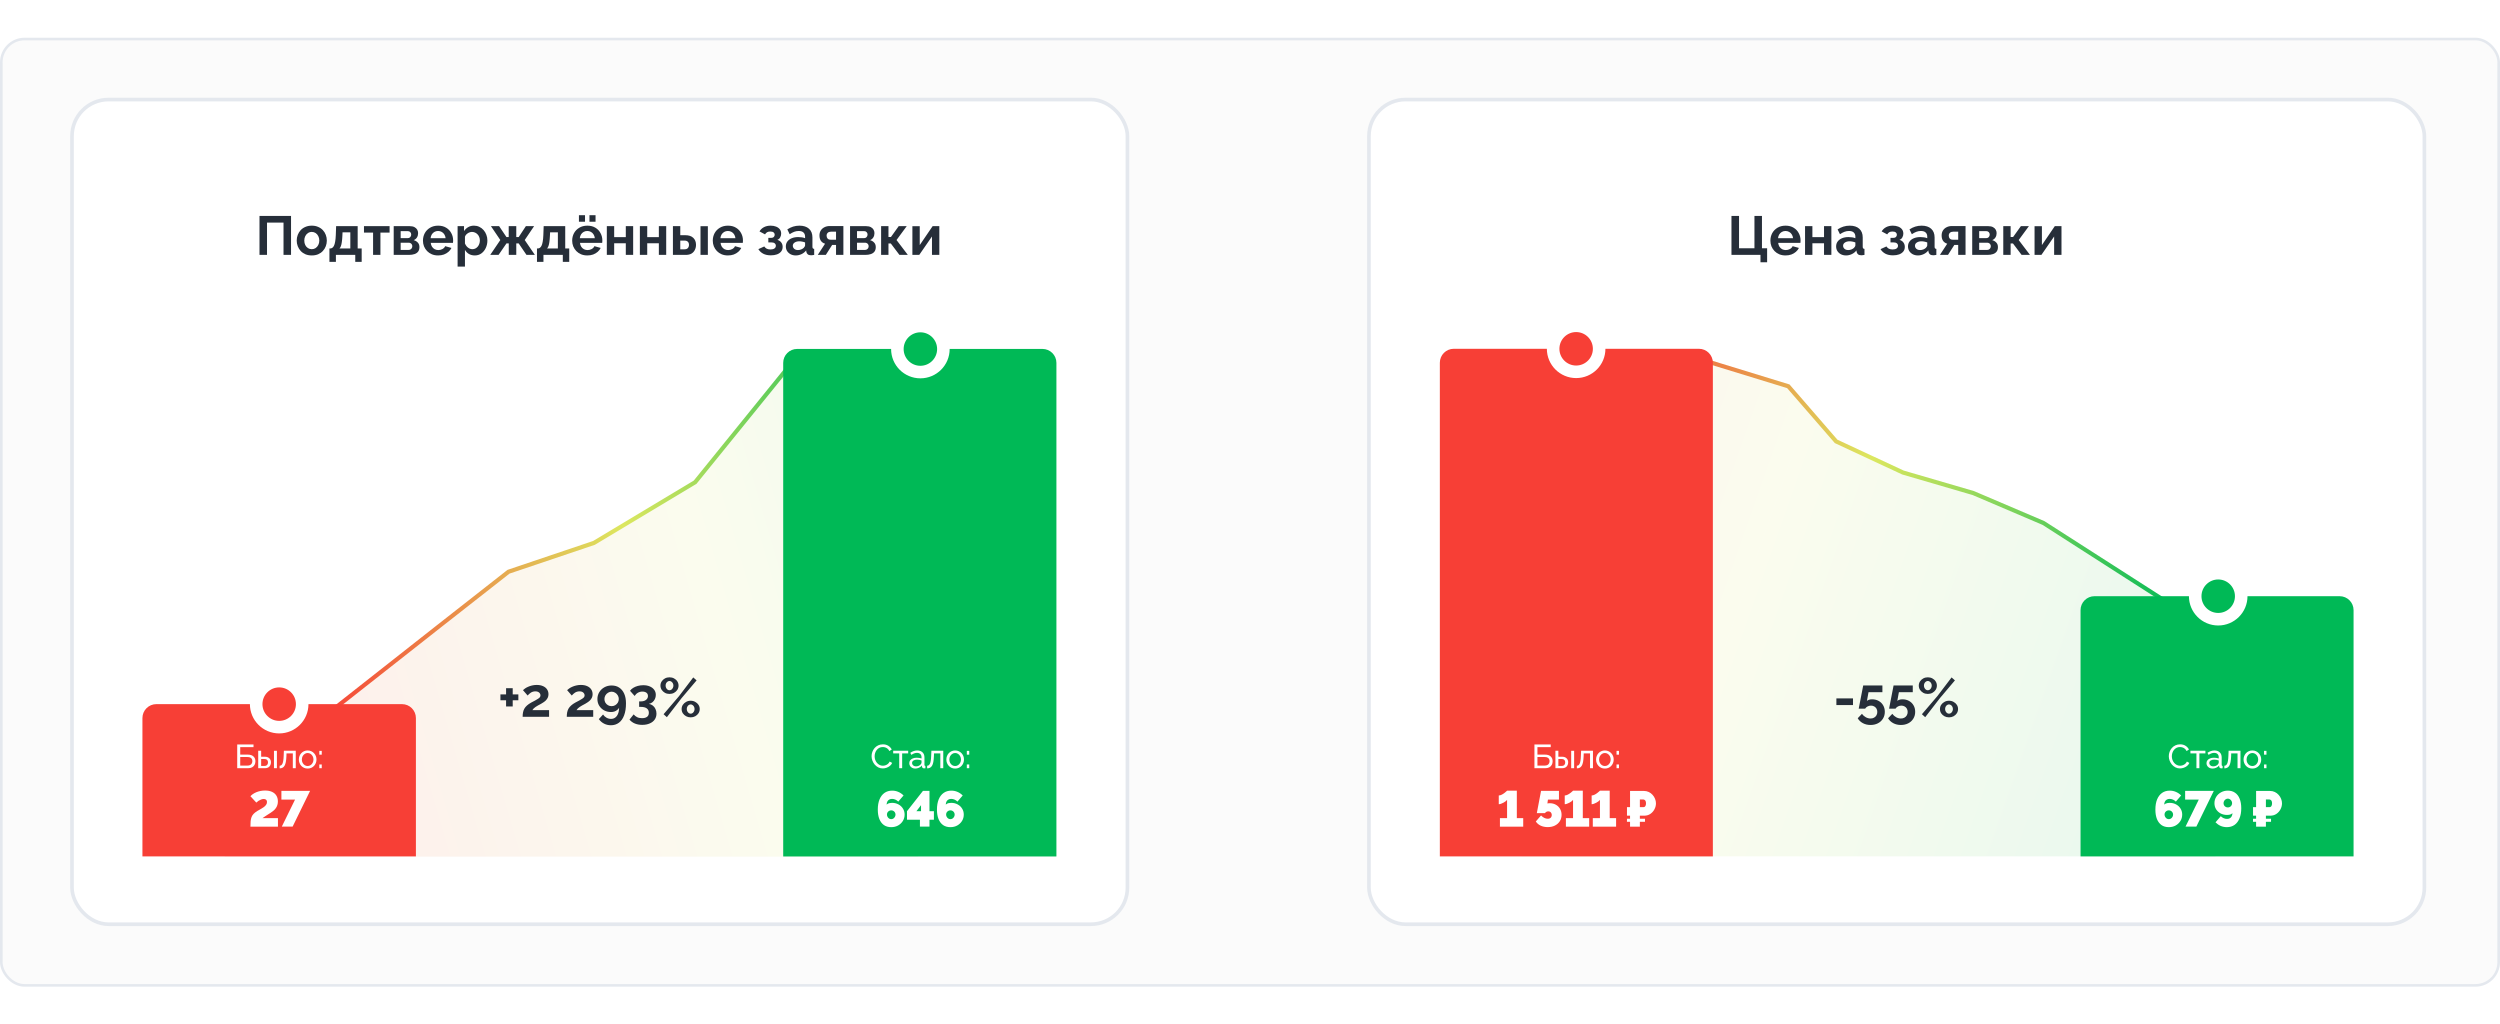 <?xml version="1.0" encoding="UTF-8"?> <svg xmlns="http://www.w3.org/2000/svg" width="7624" height="3123" viewBox="0 0 7624 3123" fill="none"><rect width="7624" height="3123" fill="white"></rect><rect x="4" y="119" width="7616" height="2886" rx="71" fill="#FBFBFB" stroke="#E4E8EE" stroke-width="8"></rect><rect x="219.579" y="303.579" width="3218.64" height="2514.95" rx="111.443" fill="white" stroke="#E4E8EE" stroke-width="11.157"></rect><path opacity="0.1" d="M1046.81 2139.72C1048.99 2136.88 1051.51 2134.32 1054.33 2132.12L1343.66 1905.33L1552.86 1741.46L1807.24 1655.57L2126.17 1466.33L2432.35 1075.11L2787.74 1430.49C2795.71 1438.47 2800.19 1449.28 2800.19 1460.56V2612.38H684.578L1046.81 2139.72Z" fill="url(#paint0_linear_566_1345)"></path><path d="M1013.83 2165.43L1340.87 1908.11L1550.77 1743.55L1811.49 1655.56L2119.8 1470.57L2428.1 1089.98" stroke="url(#paint1_linear_566_1345)" stroke-width="12.758"></path><path d="M434.355 2189.82C434.355 2166.34 453.395 2147.3 476.88 2147.3H1225.83C1249.31 2147.3 1268.35 2166.34 1268.35 2189.82V2611.71H434.355V2189.82Z" fill="#F73F36"></path><path d="M2388.45 1106.63C2388.45 1083.14 2407.48 1064.1 2430.97 1064.1H3179.11C3202.6 1064.1 3221.64 1083.14 3221.64 1106.63V2611.91H2388.45V1106.63Z" fill="#00B956"></path><circle cx="851.4" cy="2147.34" r="70.166" fill="#F73F36" stroke="white" stroke-width="38.272"></circle><circle cx="2806.79" cy="1064.47" r="70.166" fill="#00B956" stroke="white" stroke-width="38.272"></circle><path d="M763.694 2520.96C763.694 2514.52 763.898 2508.95 764.307 2504.24C764.819 2499.54 765.739 2495.4 767.069 2491.82C768.5 2488.13 770.597 2484.86 773.358 2482C776.222 2479.03 779.955 2476.12 784.557 2473.25C787.626 2471.41 790.847 2469.57 794.222 2467.73C797.7 2465.79 800.921 2463.79 803.887 2461.75C806.955 2459.6 809.41 2457.25 811.251 2454.69C813.194 2452.13 814.166 2449.22 814.166 2445.95C814.166 2443.59 813.705 2441.75 812.785 2440.42C811.865 2439.09 810.637 2438.12 809.103 2437.51C807.569 2436.9 805.933 2436.59 804.194 2436.59C801.535 2436.59 798.825 2437.15 796.063 2438.28C793.404 2439.3 790.796 2440.63 788.239 2442.27C785.785 2443.9 783.586 2445.69 781.643 2447.63L763.694 2428.15C765.739 2425.8 768.245 2423.6 771.211 2421.55C774.279 2419.51 777.705 2417.67 781.489 2416.03C785.376 2414.4 789.569 2413.12 794.069 2412.2C798.569 2411.28 803.325 2410.82 808.336 2410.82C816.62 2410.82 823.677 2412.15 829.507 2414.8C835.336 2417.46 839.785 2421.3 842.853 2426.31C845.922 2431.22 847.456 2437.1 847.456 2443.95C847.456 2447.84 846.944 2451.42 845.922 2454.69C845.001 2457.96 843.569 2461.03 841.626 2463.9C839.785 2466.66 837.535 2469.21 834.876 2471.57C832.217 2473.92 829.2 2476.17 825.825 2478.32C821.939 2480.77 818.666 2482.87 816.007 2484.61C813.45 2486.24 811.251 2487.67 809.41 2488.9C807.569 2490.03 805.984 2491.1 804.654 2492.12C803.325 2493.04 801.995 2493.96 800.666 2494.89H847.609V2520.96H763.694ZM899.747 2438.43H858.173V2411.89H945.617L892.384 2520.81H859.4L899.747 2438.43Z" fill="white"></path><path d="M723.41 2342.8V2270.34H773.113V2278.4H732.595V2301.26H755.253C763.213 2301.26 769.133 2303.13 773.011 2306.88C776.957 2310.62 778.93 2315.52 778.93 2321.57C778.93 2325.59 778.08 2329.19 776.379 2332.39C774.678 2335.59 772.126 2338.14 768.724 2340.05C765.322 2341.88 761.036 2342.8 755.865 2342.8H723.41ZM732.595 2334.74H754.742C758.28 2334.74 761.138 2334.09 763.315 2332.8C765.493 2331.51 767.058 2329.84 768.01 2327.8C769.031 2325.69 769.541 2323.51 769.541 2321.27C769.541 2319.09 769.099 2317.05 768.214 2315.14C767.33 2313.17 765.799 2311.6 763.621 2310.45C761.444 2309.22 758.382 2308.61 754.436 2308.61H732.595V2334.74ZM787.425 2342.8V2289.53H796.406V2307.69H807.224C813.484 2307.69 818.213 2309.29 821.41 2312.49C824.676 2315.62 826.309 2319.74 826.309 2324.84C826.309 2328.24 825.595 2331.3 824.166 2334.02C822.805 2336.75 820.764 2338.89 818.043 2340.45C815.321 2342.02 811.919 2342.8 807.837 2342.8H787.425ZM796.406 2335.76H806.612C809.129 2335.76 811.136 2335.28 812.633 2334.33C814.198 2333.31 815.355 2331.98 816.103 2330.35C816.852 2328.72 817.226 2326.95 817.226 2325.04C817.226 2323.21 816.886 2321.5 816.205 2319.94C815.525 2318.37 814.402 2317.12 812.837 2316.16C811.273 2315.21 809.129 2314.73 806.408 2314.73H796.406V2335.76ZM835.495 2342.8V2289.63H844.476V2342.8H835.495ZM852.763 2343.21V2335.15C854.532 2335.15 856.097 2334.7 857.458 2333.82C858.886 2332.87 860.145 2331.3 861.234 2329.12C862.322 2326.88 863.173 2323.82 863.785 2319.94C864.466 2315.99 864.908 2310.99 865.112 2304.94L865.724 2289.53H901.956V2342.8H892.974V2297.49H873.685L873.481 2305.75C873.209 2313.03 872.596 2319.09 871.644 2323.92C870.691 2328.75 869.365 2332.56 867.664 2335.35C865.963 2338.14 863.853 2340.15 861.336 2341.37C858.886 2342.6 856.029 2343.21 852.763 2343.21ZM938.2 2343.82C934.185 2343.82 930.545 2343.11 927.279 2341.68C924.013 2340.18 921.19 2338.17 918.808 2335.66C916.427 2333.07 914.59 2330.11 913.297 2326.78C912.004 2323.44 911.358 2319.94 911.358 2316.27C911.358 2312.52 912.004 2308.98 913.297 2305.65C914.59 2302.32 916.427 2299.39 918.808 2296.87C921.19 2294.29 924.013 2292.28 927.279 2290.85C930.613 2289.36 934.253 2288.61 938.2 2288.61C942.214 2288.61 945.854 2289.36 949.12 2290.85C952.386 2292.28 955.21 2294.29 957.591 2296.87C960.04 2299.39 961.912 2302.32 963.204 2305.65C964.497 2308.98 965.143 2312.52 965.143 2316.27C965.143 2319.94 964.497 2323.44 963.204 2326.78C961.912 2330.11 960.074 2333.07 957.693 2335.66C955.312 2338.17 952.454 2340.18 949.12 2341.68C945.854 2343.11 942.214 2343.82 938.2 2343.82ZM920.543 2316.37C920.543 2320.04 921.326 2323.38 922.891 2326.37C924.524 2329.36 926.667 2331.74 929.32 2333.51C931.974 2335.21 934.934 2336.06 938.2 2336.06C941.466 2336.06 944.425 2335.18 947.079 2333.41C949.8 2331.64 951.944 2329.26 953.509 2326.27C955.142 2323.21 955.958 2319.84 955.958 2316.16C955.958 2312.49 955.142 2309.16 953.509 2306.16C951.944 2303.17 949.8 2300.79 947.079 2299.02C944.425 2297.25 941.466 2296.36 938.2 2296.36C934.934 2296.36 931.974 2297.28 929.32 2299.12C926.667 2300.89 924.524 2303.27 922.891 2306.26C921.326 2309.26 920.543 2312.63 920.543 2316.37ZM973.781 2301.36V2289.93H981.231V2301.36H973.781ZM973.781 2342.8V2331.37H981.231V2342.8H973.781Z" fill="white"></path><path d="M2758.7 2484.15C2758.7 2491.31 2756.91 2497.8 2753.33 2503.63C2749.75 2509.36 2744.89 2513.96 2738.76 2517.44C2732.62 2520.81 2725.67 2522.5 2717.89 2522.5C2709.2 2522.5 2701.79 2520.4 2695.65 2516.21C2689.62 2511.91 2684.96 2505.78 2681.69 2497.8C2678.52 2489.82 2676.93 2480.16 2676.93 2468.81C2676.93 2456.84 2678.67 2446.56 2682.15 2437.97C2685.73 2429.28 2690.79 2422.63 2697.34 2418.03C2703.88 2413.42 2711.71 2411.12 2720.81 2411.12C2727.46 2411.12 2733.7 2412.4 2739.52 2414.96C2745.35 2417.41 2750.67 2421.04 2755.48 2425.85L2739.37 2444.57C2736.71 2441.91 2733.75 2439.86 2730.47 2438.43C2727.2 2437 2723.83 2436.28 2720.35 2436.28C2717.08 2436.28 2714.21 2437 2711.76 2438.43C2709.3 2439.76 2707.41 2441.7 2706.08 2444.26C2704.75 2446.82 2703.98 2449.94 2703.78 2453.62C2705.11 2452.39 2706.59 2451.42 2708.23 2450.7C2709.87 2449.88 2711.71 2449.32 2713.75 2449.02C2715.8 2448.61 2718 2448.4 2720.35 2448.4C2727.71 2448.4 2734.26 2449.99 2739.99 2453.16C2745.81 2456.23 2750.37 2460.47 2753.64 2465.89C2757.01 2471.21 2758.7 2477.29 2758.7 2484.15ZM2717.89 2498.11C2720.25 2498.11 2722.39 2497.49 2724.34 2496.27C2726.28 2494.94 2727.87 2493.2 2729.09 2491.05C2730.32 2488.9 2730.93 2486.6 2730.93 2484.15C2730.93 2481.69 2730.32 2479.49 2729.09 2477.55C2727.97 2475.61 2726.43 2474.07 2724.49 2472.95C2722.55 2471.82 2720.35 2471.26 2717.89 2471.26C2715.54 2471.26 2713.34 2471.82 2711.3 2472.95C2709.35 2474.07 2707.77 2475.61 2706.54 2477.55C2705.42 2479.49 2704.85 2481.69 2704.85 2484.15C2704.85 2486.6 2705.47 2488.9 2706.7 2491.05C2707.92 2493.2 2709.51 2494.94 2711.45 2496.27C2713.5 2497.49 2715.64 2498.11 2717.89 2498.11ZM2805.4 2520.81V2499.95H2765.97V2473.87L2814.6 2411.89H2834.54V2473.87H2848.04V2499.95H2834.54V2520.81H2805.4ZM2794.66 2473.87H2808.77V2455.46L2794.66 2473.87ZM2939.12 2484.15C2939.12 2491.31 2937.33 2497.8 2933.75 2503.63C2930.17 2509.36 2925.31 2513.96 2919.18 2517.44C2913.04 2520.81 2906.09 2522.5 2898.31 2522.5C2889.62 2522.5 2882.21 2520.4 2876.07 2516.21C2870.03 2511.91 2865.38 2505.78 2862.11 2497.8C2858.94 2489.82 2857.35 2480.16 2857.35 2468.81C2857.35 2456.84 2859.09 2446.56 2862.57 2437.97C2866.15 2429.28 2871.21 2422.63 2877.76 2418.03C2884.3 2413.42 2892.13 2411.12 2901.23 2411.12C2907.88 2411.12 2914.11 2412.4 2919.94 2414.96C2925.77 2417.41 2931.09 2421.04 2935.9 2425.85L2919.79 2444.57C2917.13 2441.91 2914.17 2439.86 2910.89 2438.43C2907.62 2437 2904.25 2436.28 2900.77 2436.28C2897.5 2436.28 2894.63 2437 2892.18 2438.43C2889.72 2439.76 2887.83 2441.7 2886.5 2444.26C2885.17 2446.82 2884.4 2449.94 2884.2 2453.62C2885.53 2452.39 2887.01 2451.42 2888.65 2450.7C2890.28 2449.88 2892.13 2449.32 2894.17 2449.02C2896.22 2448.61 2898.42 2448.4 2900.77 2448.4C2908.13 2448.4 2914.68 2449.99 2920.4 2453.16C2926.23 2456.23 2930.79 2460.47 2934.06 2465.89C2937.43 2471.21 2939.12 2477.29 2939.12 2484.15ZM2898.31 2498.11C2900.67 2498.11 2902.81 2497.49 2904.76 2496.27C2906.7 2494.94 2908.29 2493.2 2909.51 2491.05C2910.74 2488.9 2911.35 2486.6 2911.35 2484.15C2911.35 2481.69 2910.74 2479.49 2909.51 2477.55C2908.39 2475.61 2906.85 2474.07 2904.91 2472.95C2902.97 2471.82 2900.77 2471.26 2898.31 2471.26C2895.96 2471.26 2893.76 2471.82 2891.72 2472.95C2889.77 2474.07 2888.19 2475.61 2886.96 2477.55C2885.84 2479.49 2885.27 2481.69 2885.27 2484.15C2885.27 2486.6 2885.89 2488.9 2887.11 2491.05C2888.34 2493.2 2889.93 2494.94 2891.87 2496.27C2893.92 2497.49 2896.06 2498.11 2898.31 2498.11Z" fill="white"></path><path d="M2657.98 2306.06C2657.98 2301.64 2658.73 2297.32 2660.23 2293.1C2661.79 2288.81 2664.04 2284.93 2666.96 2281.46C2669.96 2277.92 2673.6 2275.14 2677.89 2273.09C2682.17 2270.98 2687.04 2269.93 2692.48 2269.93C2698.94 2269.93 2704.49 2271.43 2709.12 2274.42C2713.74 2277.35 2717.18 2281.12 2719.42 2285.75L2712.18 2290.44C2710.75 2287.38 2708.91 2284.97 2706.67 2283.2C2704.49 2281.36 2702.11 2280.07 2699.52 2279.32C2697 2278.57 2694.52 2278.2 2692.07 2278.2C2688.06 2278.2 2684.49 2279.01 2681.36 2280.65C2678.29 2282.28 2675.71 2284.46 2673.6 2287.18C2671.49 2289.9 2669.89 2292.96 2668.8 2296.36C2667.78 2299.7 2667.27 2303.07 2667.27 2306.47C2667.27 2310.21 2667.88 2313.82 2669.11 2317.29C2670.4 2320.76 2672.17 2323.82 2674.42 2326.47C2676.66 2329.12 2679.31 2331.23 2682.38 2332.8C2685.44 2334.36 2688.77 2335.15 2692.38 2335.15C2694.9 2335.15 2697.48 2334.7 2700.13 2333.82C2702.79 2332.93 2705.27 2331.57 2707.58 2329.74C2709.9 2327.83 2711.73 2325.38 2713.1 2322.39L2720.75 2326.57C2719.25 2330.18 2716.94 2333.24 2713.81 2335.76C2710.68 2338.28 2707.18 2340.18 2703.3 2341.47C2699.49 2342.77 2695.71 2343.41 2691.97 2343.41C2687 2343.41 2682.44 2342.36 2678.29 2340.25C2674.14 2338.07 2670.54 2335.21 2667.48 2331.68C2664.48 2328.07 2662.13 2324.06 2660.43 2319.63C2658.8 2315.14 2657.98 2310.62 2657.98 2306.06ZM2742.25 2342.8V2297.49H2723.88V2289.53H2769.6V2297.49H2751.23V2342.8H2742.25ZM2772.91 2327.39C2772.91 2323.99 2773.86 2321.06 2775.76 2318.61C2777.74 2316.1 2780.43 2314.16 2783.83 2312.8C2787.23 2311.43 2791.18 2310.75 2795.67 2310.75C2798.05 2310.75 2800.57 2310.96 2803.22 2311.37C2805.87 2311.71 2808.22 2312.25 2810.26 2313V2309.12C2810.26 2305.04 2809.04 2301.84 2806.59 2299.53C2804.14 2297.15 2800.67 2295.96 2796.18 2295.96C2793.25 2295.96 2790.43 2296.5 2787.71 2297.59C2785.05 2298.61 2782.23 2300.11 2779.23 2302.08L2775.97 2295.75C2779.44 2293.37 2782.91 2291.6 2786.38 2290.44C2789.85 2289.22 2793.45 2288.61 2797.2 2288.61C2804 2288.61 2809.38 2290.51 2813.32 2294.32C2817.27 2298.06 2819.24 2303.3 2819.24 2310.04V2332.59C2819.24 2333.68 2819.45 2334.5 2819.85 2335.04C2820.33 2335.52 2821.08 2335.79 2822.1 2335.86V2342.8C2821.22 2342.94 2820.43 2343.04 2819.75 2343.11C2819.14 2343.18 2818.63 2343.21 2818.22 2343.21C2816.11 2343.21 2814.51 2342.63 2813.42 2341.47C2812.4 2340.32 2811.83 2339.09 2811.69 2337.8L2811.49 2334.43C2809.17 2337.43 2806.14 2339.74 2802.4 2341.37C2798.66 2343 2794.95 2343.82 2791.28 2343.82C2787.74 2343.82 2784.58 2343.11 2781.79 2341.68C2779 2340.18 2776.82 2338.21 2775.25 2335.76C2773.69 2333.24 2772.91 2330.45 2772.91 2327.39ZM2807.61 2331.17C2808.42 2330.21 2809.07 2329.26 2809.55 2328.31C2810.02 2327.29 2810.26 2326.44 2810.26 2325.76V2319.12C2808.15 2318.31 2805.94 2317.69 2803.63 2317.29C2801.31 2316.81 2799.03 2316.57 2796.79 2316.57C2792.23 2316.57 2788.52 2317.49 2785.66 2319.33C2782.87 2321.1 2781.48 2323.55 2781.48 2326.68C2781.48 2328.38 2781.92 2330.04 2782.81 2331.68C2783.76 2333.24 2785.12 2334.53 2786.89 2335.55C2788.73 2336.58 2790.97 2337.09 2793.62 2337.09C2796.41 2337.09 2799.07 2336.54 2801.59 2335.45C2804.1 2334.3 2806.11 2332.87 2807.61 2331.17ZM2827.38 2343.21V2335.15C2829.15 2335.15 2830.71 2334.7 2832.07 2333.82C2833.5 2332.87 2834.76 2331.3 2835.85 2329.12C2836.94 2326.88 2837.79 2323.82 2838.4 2319.94C2839.08 2315.99 2839.52 2310.99 2839.73 2304.94L2840.34 2289.53H2876.57V2342.8H2867.59V2297.49H2848.3L2848.1 2305.75C2847.82 2313.03 2847.21 2319.09 2846.26 2323.92C2845.31 2328.75 2843.98 2332.56 2842.28 2335.35C2840.58 2338.14 2838.47 2340.15 2835.95 2341.37C2833.5 2342.6 2830.64 2343.21 2827.38 2343.21ZM2912.81 2343.82C2908.8 2343.82 2905.16 2343.11 2901.89 2341.68C2898.63 2340.18 2895.8 2338.17 2893.42 2335.66C2891.04 2333.07 2889.2 2330.11 2887.91 2326.78C2886.62 2323.44 2885.97 2319.94 2885.97 2316.27C2885.97 2312.52 2886.62 2308.98 2887.91 2305.65C2889.2 2302.32 2891.04 2299.39 2893.42 2296.87C2895.8 2294.29 2898.63 2292.28 2901.89 2290.85C2905.23 2289.36 2908.87 2288.61 2912.81 2288.61C2916.83 2288.61 2920.47 2289.36 2923.73 2290.85C2927 2292.28 2929.82 2294.29 2932.21 2296.87C2934.65 2299.39 2936.53 2302.32 2937.82 2305.65C2939.11 2308.98 2939.76 2312.52 2939.76 2316.27C2939.76 2319.94 2939.11 2323.44 2937.82 2326.78C2936.53 2330.11 2934.69 2333.07 2932.31 2335.66C2929.93 2338.17 2927.07 2340.18 2923.73 2341.68C2920.47 2343.11 2916.83 2343.82 2912.81 2343.82ZM2895.16 2316.37C2895.16 2320.04 2895.94 2323.38 2897.51 2326.37C2899.14 2329.36 2901.28 2331.74 2903.93 2333.51C2906.59 2335.21 2909.55 2336.06 2912.81 2336.06C2916.08 2336.06 2919.04 2335.18 2921.69 2333.41C2924.41 2331.64 2926.56 2329.26 2928.12 2326.27C2929.76 2323.21 2930.57 2319.84 2930.57 2316.16C2930.57 2312.49 2929.76 2309.16 2928.12 2306.16C2926.56 2303.17 2924.41 2300.79 2921.69 2299.02C2919.04 2297.25 2916.08 2296.36 2912.81 2296.36C2909.55 2296.36 2906.59 2297.28 2903.93 2299.12C2901.28 2300.89 2899.14 2303.27 2897.51 2306.26C2895.94 2309.26 2895.16 2312.63 2895.16 2316.37ZM2948.4 2301.36V2289.93H2955.85V2301.36H2948.4ZM2948.4 2342.8V2331.37H2955.85V2342.8H2948.4Z" fill="white"></path><path d="M1580.79 2117.55V2135.62H1563.56V2154.52H1543.32V2135.62H1526.1V2117.55H1543.32V2098.65H1563.56V2117.55H1580.79ZM1593.85 2185.96C1593.85 2180.94 1594.24 2176.43 1595.02 2172.41C1595.8 2168.4 1597.14 2164.66 1599.03 2161.21C1601.04 2157.75 1603.72 2154.52 1607.06 2151.51C1610.52 2148.38 1614.87 2145.37 1620.11 2142.47C1624.68 2140.02 1628.69 2137.9 1632.15 2136.12C1635.61 2134.22 1638.51 2132.49 1640.85 2130.93C1643.3 2129.37 1645.14 2127.81 1646.37 2126.25C1647.59 2124.58 1648.21 2122.68 1648.21 2120.56C1648.21 2118.33 1647.59 2116.32 1646.37 2114.54C1645.14 2112.64 1643.41 2111.14 1641.18 2110.02C1638.95 2108.91 1636.17 2108.35 1632.82 2108.35C1630.14 2108.35 1627.63 2108.69 1625.29 2109.36C1623.06 2110.02 1620.94 2110.97 1618.94 2112.2C1617.04 2113.43 1615.26 2114.82 1613.59 2116.38C1611.91 2117.83 1610.41 2119.39 1609.07 2121.06L1594.85 2104.67C1596.41 2103.11 1598.48 2101.44 1601.04 2099.65C1603.72 2097.76 1606.84 2096.03 1610.41 2094.47C1614.09 2092.8 1618.1 2091.46 1622.45 2090.45C1626.91 2089.34 1631.65 2088.78 1636.67 2088.78C1644.25 2088.78 1650.72 2090.01 1656.07 2092.46C1661.42 2094.8 1665.49 2098.09 1668.28 2102.33C1671.18 2106.57 1672.63 2111.53 1672.63 2117.22C1672.63 2121.12 1671.9 2124.58 1670.45 2127.59C1669 2130.6 1667.16 2133.27 1664.93 2135.62C1662.7 2137.85 1660.25 2139.85 1657.57 2141.64C1655.01 2143.42 1652.5 2144.98 1650.05 2146.32C1646.59 2148.1 1643.47 2149.78 1640.68 2151.34C1637.89 2152.79 1635.44 2154.29 1633.32 2155.85C1631.2 2157.3 1629.31 2158.81 1627.63 2160.37C1626.07 2161.93 1624.68 2163.72 1623.45 2165.72H1674.47V2185.96H1593.85ZM1728.44 2185.96C1728.44 2180.94 1728.83 2176.43 1729.61 2172.41C1730.39 2168.4 1731.73 2164.66 1733.63 2161.21C1735.63 2157.75 1738.31 2154.52 1741.65 2151.51C1745.11 2148.38 1749.46 2145.37 1754.7 2142.47C1759.27 2140.02 1763.29 2137.9 1766.74 2136.12C1770.2 2134.22 1773.1 2132.49 1775.44 2130.93C1777.89 2129.37 1779.73 2127.81 1780.96 2126.25C1782.19 2124.58 1782.8 2122.68 1782.8 2120.56C1782.8 2118.33 1782.19 2116.32 1780.96 2114.54C1779.73 2112.64 1778.01 2111.14 1775.78 2110.02C1773.55 2108.91 1770.76 2108.35 1767.41 2108.35C1764.74 2108.35 1762.23 2108.69 1759.89 2109.36C1757.66 2110.02 1755.54 2110.97 1753.53 2112.2C1751.63 2113.43 1749.85 2114.82 1748.18 2116.38C1746.51 2117.83 1745 2119.39 1743.66 2121.06L1729.44 2104.67C1731.01 2103.11 1733.07 2101.44 1735.63 2099.65C1738.31 2097.76 1741.43 2096.03 1745 2094.47C1748.68 2092.8 1752.69 2091.46 1757.04 2090.45C1761.5 2089.34 1766.24 2088.78 1771.26 2088.78C1778.84 2088.78 1785.31 2090.01 1790.66 2092.46C1796.01 2094.8 1800.08 2098.09 1802.87 2102.33C1805.77 2106.57 1807.22 2111.53 1807.22 2117.22C1807.22 2121.12 1806.5 2124.58 1805.05 2127.59C1803.6 2130.6 1801.76 2133.27 1799.53 2135.62C1797.3 2137.85 1794.84 2139.85 1792.17 2141.64C1789.6 2143.42 1787.09 2144.98 1784.64 2146.32C1781.18 2148.1 1778.06 2149.78 1775.27 2151.34C1772.49 2152.79 1770.03 2154.29 1767.92 2155.85C1765.8 2157.3 1763.9 2158.81 1762.23 2160.37C1760.67 2161.93 1759.27 2163.72 1758.05 2165.72H1809.06V2185.96H1728.44ZM1821.85 2131.77C1821.85 2124.07 1823.74 2117.11 1827.54 2110.86C1831.33 2104.62 1836.51 2099.65 1843.09 2095.97C1849.67 2092.29 1857.03 2090.45 1865.17 2090.45C1874.2 2090.45 1881.95 2092.63 1888.42 2096.98C1895 2101.33 1900.07 2107.57 1903.64 2115.71C1907.21 2123.74 1908.99 2133.5 1908.99 2144.98C1908.99 2159.37 1907.1 2171.52 1903.31 2181.44C1899.63 2191.37 1894.33 2198.9 1887.42 2204.03C1880.5 2209.15 1872.36 2211.72 1863 2211.72C1855.52 2211.72 1848.61 2210.1 1842.25 2206.87C1835.9 2203.63 1830.55 2199.01 1826.2 2192.99L1839.08 2178.94C1841.75 2183.06 1845.21 2186.3 1849.45 2188.64C1853.8 2191.09 1858.42 2192.32 1863.33 2192.32C1868.35 2192.32 1872.64 2190.98 1876.21 2188.3C1879.89 2185.63 1882.73 2181.78 1884.74 2176.76C1886.86 2171.63 1887.97 2165.5 1888.08 2158.36C1886.63 2160.93 1884.63 2163.21 1882.06 2165.22C1879.61 2167.23 1876.77 2168.79 1873.53 2169.9C1870.41 2170.91 1866.95 2171.41 1863.16 2171.41C1855.47 2171.41 1848.44 2169.68 1842.09 2166.22C1835.84 2162.66 1830.88 2157.92 1827.2 2152.01C1823.63 2145.99 1821.85 2139.24 1821.85 2131.77ZM1865.17 2109.36C1861.27 2109.36 1857.64 2110.41 1854.3 2112.53C1850.95 2114.54 1848.28 2117.22 1846.27 2120.56C1844.26 2123.91 1843.26 2127.64 1843.26 2131.77C1843.26 2135.78 1844.21 2139.46 1846.1 2142.81C1848.11 2146.04 1850.79 2148.66 1854.13 2150.67C1857.48 2152.56 1861.16 2153.51 1865.17 2153.51C1869.18 2153.51 1872.81 2152.56 1876.04 2150.67C1879.39 2148.66 1882.06 2146.04 1884.07 2142.81C1886.08 2139.46 1887.08 2135.78 1887.08 2131.77C1887.08 2127.75 1886.08 2124.07 1884.07 2120.73C1882.06 2117.27 1879.39 2114.54 1876.04 2112.53C1872.7 2110.41 1869.07 2109.36 1865.17 2109.36ZM1978.72 2146.49C1983.4 2147.27 1987.47 2149.05 1990.93 2151.84C1994.38 2154.52 1997.06 2157.97 1998.96 2162.21C2000.96 2166.45 2001.97 2171.13 2001.97 2176.26C2001.97 2183.17 2000.18 2189.19 1996.61 2194.32C1993.05 2199.45 1987.97 2203.41 1981.39 2206.2C1974.93 2209.1 1967.29 2210.55 1958.48 2210.55C1950 2210.55 1942.48 2209.15 1935.9 2206.37C1929.43 2203.69 1924.02 2199.73 1919.67 2194.49L1932.39 2178.6C1935.29 2182.17 1938.74 2184.96 1942.76 2186.96C1946.88 2189.08 1951.9 2190.14 1957.81 2190.14C1964.61 2190.14 1969.8 2188.75 1973.37 2185.96C1976.93 2183.28 1978.72 2179.21 1978.72 2173.75C1978.72 2167.95 1976.66 2163.49 1972.53 2160.37C1968.4 2157.25 1962.16 2155.69 1953.8 2155.69H1949.11V2138.96H1954.3C1961.1 2138.96 1966.4 2137.4 1970.19 2134.28C1974.09 2131.15 1976.04 2127.25 1976.04 2122.57C1976.04 2119.56 1975.32 2117.05 1973.87 2115.04C1972.42 2113.03 1970.41 2111.53 1967.85 2110.53C1965.39 2109.52 1962.49 2109.02 1959.15 2109.02C1954.13 2109.02 1949.56 2110.19 1945.43 2112.53C1941.31 2114.87 1937.96 2118.16 1935.4 2122.4L1921.35 2106.68C1923.69 2103.22 1926.87 2100.27 1930.88 2097.81C1935.01 2095.25 1939.69 2093.24 1944.93 2091.79C1950.28 2090.34 1955.86 2089.62 1961.66 2089.62C1969.24 2089.62 1975.87 2090.84 1981.56 2093.3C1987.36 2095.75 1991.88 2099.21 1995.11 2103.67C1998.34 2108.13 1999.96 2113.31 1999.96 2119.22C1999.96 2123.57 1999.07 2127.7 1997.28 2131.6C1995.5 2135.5 1992.99 2138.79 1989.76 2141.47C1986.63 2144.03 1982.96 2145.71 1978.72 2146.49ZM2041.71 2116.21C2036.58 2116.21 2031.95 2115.1 2027.83 2112.87C2023.7 2110.53 2020.36 2107.46 2017.79 2103.67C2015.34 2099.77 2014.11 2095.47 2014.11 2090.79C2014.11 2086.11 2015.34 2081.87 2017.79 2078.08C2020.36 2074.17 2023.7 2071.11 2027.83 2068.88C2031.95 2066.65 2036.58 2065.53 2041.71 2065.53C2046.84 2065.53 2051.47 2066.65 2055.59 2068.88C2059.83 2071.11 2063.18 2074.17 2065.63 2078.08C2068.08 2081.87 2069.31 2086.11 2069.31 2090.79C2069.31 2095.47 2068.08 2099.77 2065.63 2103.67C2063.18 2107.46 2059.83 2110.53 2055.59 2112.87C2051.47 2115.1 2046.84 2116.21 2041.71 2116.21ZM2041.71 2105.01C2043.94 2105.01 2045.95 2104.34 2047.73 2103C2049.52 2101.66 2050.91 2099.93 2051.91 2097.81C2053.03 2095.7 2053.59 2093.41 2053.59 2090.96C2053.59 2088.28 2053.03 2085.88 2051.91 2083.76C2050.8 2081.65 2049.35 2079.97 2047.57 2078.75C2045.78 2077.41 2043.83 2076.74 2041.71 2076.74C2039.48 2076.74 2037.47 2077.41 2035.69 2078.75C2033.91 2079.97 2032.46 2081.65 2031.34 2083.76C2030.34 2085.88 2029.84 2088.22 2029.84 2090.79C2029.84 2093.35 2030.39 2095.75 2031.51 2097.98C2032.62 2100.1 2034.07 2101.83 2035.86 2103.17C2037.64 2104.39 2039.59 2105.01 2041.71 2105.01ZM2106.27 2187.63C2101.14 2187.63 2096.52 2186.52 2092.39 2184.29C2088.27 2182.06 2084.92 2179.05 2082.36 2175.26C2079.9 2171.35 2078.68 2167.06 2078.68 2162.38C2078.68 2157.58 2079.9 2153.29 2082.36 2149.5C2084.92 2145.71 2088.27 2142.7 2092.39 2140.47C2096.52 2138.12 2101.14 2136.95 2106.27 2136.95C2111.4 2136.95 2116.03 2138.12 2120.16 2140.47C2124.39 2142.7 2127.74 2145.71 2130.19 2149.5C2132.65 2153.29 2133.87 2157.53 2133.87 2162.21C2133.87 2166.89 2132.65 2171.19 2130.19 2175.09C2127.74 2178.88 2124.39 2181.95 2120.16 2184.29C2116.03 2186.52 2111.4 2187.63 2106.27 2187.63ZM2106.27 2176.43C2108.5 2176.43 2110.51 2175.76 2112.3 2174.42C2114.08 2173.08 2115.47 2171.35 2116.48 2169.23C2117.59 2167.12 2118.15 2164.83 2118.15 2162.38C2118.15 2159.7 2117.59 2157.3 2116.48 2155.18C2115.47 2153.07 2114.02 2151.39 2112.13 2150.17C2110.34 2148.83 2108.39 2148.16 2106.27 2148.16C2104.16 2148.16 2102.15 2148.83 2100.25 2150.17C2098.47 2151.39 2097.02 2153.12 2095.9 2155.35C2094.9 2157.47 2094.4 2159.76 2094.4 2162.21C2094.4 2164.89 2094.96 2167.28 2096.07 2169.4C2097.19 2171.52 2098.64 2173.25 2100.42 2174.59C2102.2 2175.81 2104.16 2176.43 2106.27 2176.43ZM2023.65 2178.1L2070.65 2123.07L2114.14 2065.87L2124.34 2074.9L2078.51 2129.09L2033.68 2187.13L2023.65 2178.1Z" fill="#262E39"></path><path d="M791.364 777.324V658.569H887.539V777.324H864.624V678.807H814.278V777.324H791.364ZM950.858 778.997C943.721 778.997 937.31 777.826 931.623 775.484C925.936 773.031 921.085 769.686 917.071 765.449C913.168 761.211 910.158 756.361 908.039 750.897C905.92 745.433 904.861 739.69 904.861 733.669C904.861 727.536 905.92 721.738 908.039 716.274C910.158 710.81 913.168 705.959 917.071 701.722C921.085 697.485 925.936 694.195 931.623 691.854C937.31 689.4 943.721 688.174 950.858 688.174C957.994 688.174 964.35 689.4 969.926 691.854C975.612 694.195 980.463 697.485 984.477 701.722C988.492 705.959 991.502 710.81 993.509 716.274C995.628 721.738 996.687 727.536 996.687 733.669C996.687 739.69 995.628 745.433 993.509 750.897C991.502 756.361 988.492 761.211 984.477 765.449C980.575 769.686 975.78 773.031 970.093 775.484C964.406 777.826 957.994 778.997 950.858 778.997ZM927.943 733.669C927.943 738.798 928.947 743.37 930.954 747.384C932.961 751.287 935.693 754.354 939.149 756.584C942.606 758.814 946.509 759.929 950.858 759.929C955.095 759.929 958.942 758.814 962.399 756.584C965.856 754.242 968.587 751.12 970.595 747.217C972.713 743.203 973.773 738.631 973.773 733.502C973.773 728.484 972.713 723.968 970.595 719.954C968.587 715.939 965.856 712.817 962.399 710.587C958.942 708.357 955.095 707.242 950.858 707.242C946.509 707.242 942.606 708.413 939.149 710.754C935.693 712.984 932.961 716.107 930.954 720.121C928.947 724.024 927.943 728.54 927.943 733.669ZM1004.62 798.566V757.755H1006.96C1009.19 757.755 1011.26 757.141 1013.15 755.915C1015.16 754.688 1016.89 752.625 1018.34 749.726C1019.9 746.715 1021.13 742.59 1022.02 737.349C1023.02 732.108 1023.69 725.417 1024.03 717.277L1025.03 689.679H1090.76V757.755H1102.97V798.566H1083.4V777.324H1024.36V798.566H1004.62ZM1035.23 757.755H1068.35V708.58H1044.6L1044.1 719.452C1043.76 726.811 1043.2 733.056 1042.42 738.185C1041.76 743.203 1040.81 747.329 1039.58 750.562C1038.47 753.685 1037.02 756.082 1035.23 757.755ZM1137.74 777.324V709.249H1109.97V689.679H1188.08V709.249H1160.15V777.324H1137.74ZM1200.64 777.324V689.679H1249.48C1255.5 689.679 1260.35 690.683 1264.03 692.69C1267.82 694.697 1270.61 697.318 1272.39 700.551C1274.18 703.785 1275.07 707.242 1275.07 710.921C1275.07 715.828 1273.95 720.121 1271.72 723.801C1269.61 727.48 1266.26 730.324 1261.69 732.331C1266.82 733.781 1271 736.289 1274.23 739.858C1277.47 743.314 1279.08 747.886 1279.08 753.573C1279.08 759.037 1277.8 763.553 1275.24 767.121C1272.67 770.578 1268.99 773.143 1264.2 774.815C1259.4 776.488 1253.72 777.324 1247.14 777.324H1200.64ZM1221.88 762.103H1246.47C1248.47 762.103 1250.31 761.602 1251.99 760.598C1253.66 759.595 1254.94 758.256 1255.83 756.584C1256.84 754.911 1257.34 753.071 1257.34 751.064C1257.34 748.946 1256.89 747.106 1256 745.545C1255.11 743.872 1253.83 742.59 1252.15 741.698C1250.59 740.694 1248.75 740.192 1246.63 740.192H1221.88V762.103ZM1221.88 726.142H1243.79C1245.8 726.142 1247.58 725.64 1249.14 724.637C1250.7 723.633 1251.88 722.295 1252.66 720.623C1253.55 718.95 1253.99 717.11 1253.99 715.103C1253.99 712.204 1253.05 709.806 1251.15 707.911C1249.37 705.904 1246.97 704.9 1243.96 704.9H1221.88V726.142ZM1336.02 778.997C1329 778.997 1322.64 777.826 1316.95 775.484C1311.27 773.031 1306.41 769.742 1302.4 765.616C1298.39 761.379 1295.26 756.584 1293.03 751.231C1290.92 745.768 1289.86 740.025 1289.86 734.004C1289.86 725.64 1291.7 718.002 1295.38 711.089C1299.17 704.175 1304.52 698.656 1311.43 694.53C1318.46 690.293 1326.71 688.174 1336.19 688.174C1345.78 688.174 1353.97 690.293 1360.77 694.53C1367.58 698.656 1372.76 704.175 1376.33 711.089C1380.01 717.891 1381.85 725.25 1381.85 733.167C1381.85 734.505 1381.79 735.899 1381.68 737.349C1381.57 738.687 1381.46 739.802 1381.35 740.694H1313.61C1314.05 745.154 1315.34 749.057 1317.45 752.402C1319.68 755.748 1322.47 758.312 1325.82 760.096C1329.27 761.769 1332.95 762.605 1336.86 762.605C1341.32 762.605 1345.5 761.546 1349.4 759.427C1353.42 757.197 1356.15 754.298 1357.6 750.73L1376.83 756.082C1374.71 760.542 1371.65 764.501 1367.63 767.958C1363.73 771.414 1359.1 774.146 1353.75 776.153C1348.4 778.049 1342.49 778.997 1336.02 778.997ZM1313.11 726.477H1358.93C1358.49 722.016 1357.21 718.169 1355.09 714.936C1353.08 711.59 1350.4 709.026 1347.06 707.242C1343.71 705.346 1339.98 704.398 1335.85 704.398C1331.84 704.398 1328.16 705.346 1324.81 707.242C1321.58 709.026 1318.9 711.59 1316.79 714.936C1314.78 718.169 1313.55 722.016 1313.11 726.477ZM1448.02 778.997C1441.22 778.997 1435.2 777.491 1429.96 774.481C1424.83 771.359 1420.82 767.177 1417.92 761.936V812.951H1395.5V689.679H1415.07V704.733C1418.42 699.603 1422.66 695.589 1427.79 692.69C1432.91 689.679 1438.77 688.174 1445.35 688.174C1451.26 688.174 1456.67 689.345 1461.57 691.686C1466.59 694.028 1470.94 697.318 1474.62 701.555C1478.3 705.681 1481.14 710.475 1483.15 715.939C1485.27 721.292 1486.33 727.09 1486.33 733.334C1486.33 741.809 1484.65 749.503 1481.31 756.417C1478.08 763.33 1473.56 768.85 1467.76 772.975C1462.07 776.99 1455.49 778.997 1448.02 778.997ZM1440.5 759.929C1443.95 759.929 1447.08 759.204 1449.86 757.755C1452.65 756.305 1455.05 754.354 1457.06 751.9C1459.17 749.336 1460.74 746.492 1461.74 743.37C1462.85 740.136 1463.41 736.791 1463.41 733.334C1463.41 729.655 1462.8 726.254 1461.57 723.132C1460.46 720.009 1458.78 717.277 1456.55 714.936C1454.32 712.483 1451.7 710.587 1448.69 709.249C1445.79 707.911 1442.62 707.242 1439.16 707.242C1437.04 707.242 1434.87 707.632 1432.64 708.413C1430.52 709.082 1428.45 710.085 1426.45 711.423C1424.44 712.761 1422.66 714.322 1421.09 716.107C1419.65 717.891 1418.59 719.842 1417.92 721.961V742.534C1419.25 745.768 1421.04 748.723 1423.27 751.399C1425.61 754.075 1428.29 756.194 1431.3 757.755C1434.31 759.204 1437.37 759.929 1440.5 759.929ZM1494.99 777.324L1525.77 731.996L1497.16 689.679H1522.09L1544.5 722.964H1551.36V689.679H1574.44V722.964H1581.8L1603.71 689.679H1628.8L1600.2 731.996L1631.14 777.324H1605.55L1581.8 742.367H1574.44V777.324H1551.52V742.367H1544.5L1520.41 777.324H1494.99ZM1637.57 798.566V757.755H1639.91C1642.14 757.755 1644.2 757.141 1646.1 755.915C1648.11 754.688 1649.84 752.625 1651.29 749.726C1652.85 746.715 1654.07 742.59 1654.97 737.349C1655.97 732.108 1656.64 725.417 1656.97 717.277L1657.98 689.679H1723.71V757.755H1735.92V798.566H1716.35V777.324H1657.31V798.566H1637.57ZM1668.18 757.755H1701.3V708.58H1677.55L1677.04 719.452C1676.71 726.811 1676.15 733.056 1675.37 738.185C1674.7 743.203 1673.75 747.329 1672.53 750.562C1671.41 753.685 1669.96 756.082 1668.18 757.755ZM1791.09 778.997C1784.06 778.997 1777.71 777.826 1772.02 775.484C1766.33 773.031 1761.48 769.742 1757.47 765.616C1753.45 761.379 1750.33 756.584 1748.1 751.231C1745.98 745.768 1744.92 740.025 1744.92 734.004C1744.92 725.64 1746.76 718.002 1750.44 711.089C1754.24 704.175 1759.59 698.656 1766.5 694.53C1773.53 690.293 1781.78 688.174 1791.26 688.174C1800.85 688.174 1809.04 690.293 1815.84 694.53C1822.65 698.656 1827.83 704.175 1831.4 711.089C1835.08 717.891 1836.92 725.25 1836.92 733.167C1836.92 734.505 1836.86 735.899 1836.75 737.349C1836.64 738.687 1836.53 739.802 1836.42 740.694H1768.68C1769.12 745.154 1770.4 749.057 1772.52 752.402C1774.75 755.748 1777.54 758.312 1780.89 760.096C1784.34 761.769 1788.02 762.605 1791.93 762.605C1796.39 762.605 1800.57 761.546 1804.47 759.427C1808.48 757.197 1811.22 754.298 1812.67 750.73L1831.9 756.082C1829.78 760.542 1826.72 764.501 1822.7 767.958C1818.8 771.414 1814.17 774.146 1808.82 776.153C1803.47 778.049 1797.56 778.997 1791.09 778.997ZM1768.17 726.477H1814C1813.56 722.016 1812.28 718.169 1810.16 714.936C1808.15 711.59 1805.47 709.026 1802.13 707.242C1798.78 705.346 1795.05 704.398 1790.92 704.398C1786.91 704.398 1783.23 705.346 1779.88 707.242C1776.65 709.026 1773.97 711.59 1771.85 714.936C1769.85 718.169 1768.62 722.016 1768.17 726.477ZM1765.5 676.131V656.227H1784.06V676.131H1765.5ZM1797.61 676.131V656.227H1816.18V676.131H1797.61ZM1850.57 777.324V689.679H1872.99V723.132H1908.44V689.679H1930.86V777.324H1908.44V741.865H1872.99V777.324H1850.57ZM1951.35 777.324V689.679H1973.77V723.132H2009.23V689.679H2031.64V777.324H2009.23V741.865H1973.77V777.324H1951.35ZM2052.14 777.324V689.679H2074.55V717.277H2089.94C2100.53 717.277 2108.61 719.954 2114.19 725.306C2119.76 730.658 2122.55 737.739 2122.55 746.548C2122.55 752.458 2121.33 757.755 2118.87 762.438C2116.53 767.121 2113.07 770.801 2108.5 773.477C2103.93 776.042 2098.24 777.324 2091.44 777.324H2052.14ZM2074.55 760.264H2087.93C2091.05 760.264 2093.56 759.65 2095.46 758.424C2097.35 757.197 2098.75 755.58 2099.64 753.573C2100.64 751.566 2101.14 749.28 2101.14 746.715C2101.14 744.262 2100.7 742.088 2099.8 740.192C2098.91 738.185 2097.46 736.624 2095.46 735.509C2093.56 734.282 2091 733.669 2087.76 733.669H2074.55V760.264ZM2136.27 777.324V689.847H2158.68V777.324H2136.27ZM2219.86 778.997C2212.83 778.997 2206.48 777.826 2200.79 775.484C2195.1 773.031 2190.25 769.742 2186.24 765.616C2182.23 761.379 2179.1 756.584 2176.87 751.231C2174.75 745.768 2173.7 740.025 2173.7 734.004C2173.7 725.64 2175.54 718.002 2179.21 711.089C2183.01 704.175 2188.36 698.656 2195.27 694.53C2202.3 690.293 2210.55 688.174 2220.03 688.174C2229.62 688.174 2237.81 690.293 2244.61 694.53C2251.42 698.656 2256.6 704.175 2260.17 711.089C2263.85 717.891 2265.69 725.25 2265.69 733.167C2265.69 734.505 2265.63 735.899 2265.52 737.349C2265.41 738.687 2265.3 739.802 2265.19 740.694H2197.45C2197.89 745.154 2199.17 749.057 2201.29 752.402C2203.52 755.748 2206.31 758.312 2209.66 760.096C2213.11 761.769 2216.79 762.605 2220.7 762.605C2225.16 762.605 2229.34 761.546 2233.24 759.427C2237.25 757.197 2239.99 754.298 2241.44 750.73L2260.67 756.082C2258.55 760.542 2255.49 764.501 2251.47 767.958C2247.57 771.414 2242.94 774.146 2237.59 776.153C2232.24 778.049 2226.33 778.997 2219.86 778.997ZM2196.94 726.477H2242.77C2242.33 722.016 2241.05 718.169 2238.93 714.936C2236.92 711.59 2234.24 709.026 2230.9 707.242C2227.55 705.346 2223.82 704.398 2219.69 704.398C2215.68 704.398 2212 705.346 2208.65 707.242C2205.42 709.026 2202.74 711.59 2200.62 714.936C2198.62 718.169 2197.39 722.016 2196.94 726.477ZM2350.8 778.662C2341.44 778.662 2333.63 776.99 2327.39 773.644C2321.14 770.299 2316.24 765.672 2312.67 759.762L2330.73 751.566C2332.63 754.465 2335.08 756.751 2338.09 758.424C2341.21 759.985 2345.06 760.765 2349.63 760.765C2354.87 760.765 2358.89 759.762 2361.67 757.755C2364.57 755.636 2366.02 752.904 2366.02 749.559C2366.02 746.437 2364.85 743.928 2362.51 742.032C2360.17 740.136 2356.71 739.189 2352.14 739.189H2343.11V725.306H2352.31C2354.43 725.306 2356.21 724.916 2357.66 724.135C2359.22 723.243 2360.39 722.072 2361.17 720.623C2362.06 719.173 2362.51 717.5 2362.51 715.605C2362.51 712.817 2361.4 710.531 2359.17 708.747C2357.05 706.963 2353.65 706.071 2348.96 706.071C2345.06 706.071 2341.83 706.796 2339.26 708.245C2336.81 709.695 2334.75 711.869 2333.07 714.768L2316.18 705.736C2319.3 700.272 2323.76 695.979 2329.56 692.857C2335.47 689.735 2342.33 688.174 2350.13 688.174C2356.27 688.174 2361.73 689.122 2366.53 691.017C2371.43 692.913 2375.28 695.645 2378.07 699.213C2380.85 702.781 2382.25 707.242 2382.25 712.594C2382.25 716.385 2381.3 720.065 2379.4 723.633C2377.62 727.202 2374.67 729.822 2370.54 731.495C2375.89 733.056 2379.91 735.732 2382.58 739.523C2385.37 743.314 2386.76 747.775 2386.76 752.904C2386.76 758.479 2385.2 763.219 2382.08 767.121C2378.96 770.913 2374.72 773.812 2369.37 775.819C2364.02 777.714 2357.83 778.662 2350.8 778.662ZM2396.48 751.399C2396.48 745.712 2398.04 740.75 2401.16 736.512C2404.4 732.164 2408.86 728.818 2414.54 726.477C2420.23 724.135 2426.76 722.964 2434.11 722.964C2437.79 722.964 2441.53 723.243 2445.32 723.801C2449.11 724.358 2452.4 725.25 2455.19 726.477V721.793C2455.19 716.218 2453.52 711.925 2450.17 708.914C2446.94 705.904 2442.09 704.398 2435.62 704.398C2430.83 704.398 2426.25 705.235 2421.9 706.907C2417.56 708.58 2412.98 711.033 2408.19 714.267L2401 699.548C2406.8 695.756 2412.71 692.913 2418.73 691.017C2424.86 689.122 2431.27 688.174 2437.96 688.174C2450.45 688.174 2460.15 691.296 2467.07 697.541C2474.09 703.785 2477.6 712.706 2477.6 724.302V752.235C2477.6 754.577 2477.99 756.249 2478.77 757.253C2479.67 758.256 2481.06 758.87 2482.95 759.093V777.324C2480.95 777.659 2479.11 777.938 2477.44 778.161C2475.87 778.384 2474.54 778.495 2473.42 778.495C2468.96 778.495 2465.56 777.491 2463.22 775.484C2460.99 773.477 2459.59 771.024 2459.04 768.125L2458.53 763.609C2454.74 768.515 2450 772.306 2444.32 774.983C2438.63 777.659 2432.83 778.997 2426.92 778.997C2421.12 778.997 2415.88 777.826 2411.2 775.484C2406.63 773.031 2403 769.742 2400.33 765.616C2397.76 761.379 2396.48 756.64 2396.48 751.399ZM2451.01 755.915C2452.23 754.577 2453.24 753.239 2454.02 751.9C2454.8 750.562 2455.19 749.336 2455.19 748.221V739.356C2452.51 738.241 2449.61 737.405 2446.49 736.847C2443.37 736.178 2440.41 735.843 2437.63 735.843C2431.83 735.843 2427.03 737.126 2423.24 739.69C2419.56 742.144 2417.72 745.433 2417.72 749.559C2417.72 751.789 2418.34 753.908 2419.56 755.915C2420.79 757.922 2422.57 759.539 2424.92 760.765C2427.26 761.992 2430.04 762.605 2433.28 762.605C2436.62 762.605 2439.91 761.992 2443.15 760.765C2446.38 759.427 2449 757.81 2451.01 755.915ZM2493.86 777.324L2516.11 743.203C2510.87 741.753 2506.69 738.91 2503.56 734.673C2500.55 730.435 2499.05 724.86 2499.05 717.946C2499.05 712.148 2500.39 707.13 2503.06 702.893C2505.74 698.656 2509.42 695.366 2514.1 693.024C2518.79 690.571 2524.19 689.345 2530.33 689.345H2571.97V777.324H2549.56V747.05H2537.69L2518.45 777.324H2493.86ZM2533 730.993H2549.56V706.573H2533.84C2529.82 706.573 2526.65 707.688 2524.31 709.918C2521.96 712.148 2520.79 715.047 2520.79 718.615C2520.79 722.184 2521.8 725.139 2523.8 727.48C2525.92 729.822 2528.99 730.993 2533 730.993ZM2592.3 777.324V689.679H2641.14C2647.17 689.679 2652.02 690.683 2655.7 692.69C2659.49 694.697 2662.28 697.318 2664.06 700.551C2665.84 703.785 2666.74 707.242 2666.74 710.921C2666.74 715.828 2665.62 720.121 2663.39 723.801C2661.27 727.48 2657.93 730.324 2653.36 732.331C2658.48 733.781 2662.67 736.289 2665.9 739.858C2669.13 743.314 2670.75 747.886 2670.75 753.573C2670.75 759.037 2669.47 763.553 2666.9 767.121C2664.34 770.578 2660.66 773.143 2655.86 774.815C2651.07 776.488 2645.38 777.324 2638.8 777.324H2592.3ZM2613.55 762.103H2638.13C2640.14 762.103 2641.98 761.602 2643.65 760.598C2645.33 759.595 2646.61 758.256 2647.5 756.584C2648.5 754.911 2649.01 753.071 2649.01 751.064C2649.01 748.946 2648.56 747.106 2647.67 745.545C2646.78 743.872 2645.49 742.59 2643.82 741.698C2642.26 740.694 2640.42 740.192 2638.3 740.192H2613.55V762.103ZM2613.55 726.142H2635.46C2637.47 726.142 2639.25 725.64 2640.81 724.637C2642.37 723.633 2643.54 722.295 2644.32 720.623C2645.21 718.95 2645.66 717.11 2645.66 715.103C2645.66 712.204 2644.71 709.806 2642.82 707.911C2641.03 705.904 2638.64 704.9 2635.63 704.9H2613.55V726.142ZM2687.04 777.324V689.679H2709.46V722.797H2716.98L2740.73 689.679H2765.15L2734.04 731.996L2768.5 777.324H2742.91L2716.65 742.534H2709.46V777.324H2687.04ZM2782.43 777.324V689.847H2804.85V747.384L2844.15 689.679H2864.56V777.324H2842.15V721.124L2803.34 777.324H2782.43Z" fill="#262E39"></path><rect x="4174.78" y="303.579" width="3218.64" height="2514.95" rx="111.443" fill="white" stroke="#E4E8EE" stroke-width="11.157"></rect><path opacity="0.1" d="M6646.15 1877.63C6644.34 1865.53 6637.4 1854.81 6627.12 1848.18L6233.97 1595.01L6017.8 1502.97L5805.12 1442.3L5595.22 1343.98L5455.06 1179.41L5203.33 1100.61L4653.69 1627.34C4645.32 1635.36 4640.59 1646.45 4640.59 1658.04V2611.71H6756.26L6646.15 1877.63Z" fill="url(#paint2_linear_566_1345)"></path><path d="M6624.47 1846.75L6231.88 1595.01L6017.8 1503.66L5803.02 1440.91L5599.41 1346.07L5453.67 1178.02L5206.12 1102.01" stroke="url(#paint3_linear_566_1345)" stroke-width="12.758"></path><path d="M4390.95 1106.18C4390.95 1082.7 4409.99 1063.66 4433.47 1063.66H5181.03C5204.51 1063.66 5223.55 1082.7 5223.55 1106.18V2611.71H4390.95V1106.18Z" fill="#F73F36"></path><path d="M6344.84 1860.68C6344.84 1837.2 6363.88 1818.16 6387.37 1818.16H7134.92C7158.41 1818.16 7177.44 1837.2 7177.44 1860.68V2611.71H6344.84V1860.68Z" fill="#00B956"></path><circle cx="4806.6" cy="1063.7" r="70.166" fill="#F73F36" stroke="white" stroke-width="38.272"></circle><circle cx="6764.67" cy="1818.2" r="70.166" fill="#00B956" stroke="white" stroke-width="38.272"></circle><path d="M4645.2 2494.88V2520.96H4574.17V2494.88H4595.96V2439.35C4595.14 2440.57 4593.76 2441.95 4591.81 2443.49C4589.87 2444.92 4587.62 2446.35 4585.06 2447.78C4582.61 2449.11 4580.1 2450.24 4577.55 2451.16C4574.99 2452.08 4572.69 2452.54 4570.64 2452.54V2425.85C4573.4 2425.85 4576.22 2425.13 4579.08 2423.7C4582.05 2422.27 4584.76 2420.63 4587.21 2418.79C4589.77 2416.95 4591.81 2415.26 4593.35 2413.73C4594.98 2412.19 4595.85 2411.37 4595.96 2411.27H4625.72V2494.88H4645.2ZM4719.98 2522.34C4712 2522.34 4704.79 2520.86 4698.34 2517.89C4692 2514.82 4687.09 2510.58 4683.62 2505.16L4699.57 2486.75C4702.54 2489.92 4705.81 2492.43 4709.39 2494.27C4713.07 2496.01 4716.65 2496.88 4720.13 2496.88C4722.69 2496.88 4724.83 2496.42 4726.57 2495.49C4728.41 2494.57 4729.79 2493.24 4730.71 2491.51C4731.74 2489.77 4732.25 2487.77 4732.25 2485.52C4732.25 2483.27 4731.79 2481.33 4730.87 2479.69C4730.05 2477.95 4728.82 2476.63 4727.19 2475.7C4725.65 2474.78 4723.81 2474.32 4721.66 2474.32C4719.52 2474.32 4717.52 2474.84 4715.68 2475.86C4713.94 2476.78 4712.61 2478.06 4711.69 2479.69H4686.69L4699.57 2411.89H4754.19V2438.43H4720.59L4718.9 2450.24C4718.9 2450.24 4719.46 2450.14 4720.59 2449.93C4721.71 2449.63 4723.5 2449.47 4725.96 2449.47C4733.02 2449.47 4739.25 2451.01 4744.67 2454.07C4750.1 2457.04 4754.34 2461.18 4757.41 2466.5C4760.58 2471.82 4762.16 2477.95 4762.16 2484.91C4762.16 2492.27 4760.37 2498.77 4756.79 2504.39C4753.21 2510.02 4748.25 2514.42 4741.91 2517.59C4735.67 2520.76 4728.36 2522.34 4719.98 2522.34ZM4846.39 2494.88V2520.96H4775.36V2494.88H4797.15V2439.35C4796.33 2440.57 4794.95 2441.95 4793 2443.49C4791.06 2444.92 4788.81 2446.35 4786.25 2447.78C4783.8 2449.11 4781.29 2450.24 4778.74 2451.16C4776.18 2452.08 4773.88 2452.54 4771.83 2452.54V2425.85C4774.59 2425.85 4777.41 2425.13 4780.27 2423.7C4783.24 2422.27 4785.95 2420.63 4788.4 2418.79C4790.96 2416.95 4793 2415.26 4794.54 2413.73C4796.17 2412.19 4797.04 2411.37 4797.15 2411.27H4826.91V2494.88H4846.39ZM4928.44 2494.88V2520.96H4857.41V2494.88H4879.19V2439.35C4878.37 2440.57 4876.99 2441.95 4875.05 2443.49C4873.11 2444.92 4870.86 2446.35 4868.3 2447.78C4865.84 2449.11 4863.34 2450.24 4860.78 2451.16C4858.22 2452.08 4855.92 2452.54 4853.88 2452.54V2425.85C4856.64 2425.85 4859.45 2425.13 4862.32 2423.7C4865.28 2422.27 4867.99 2420.63 4870.45 2418.79C4873 2416.95 4875.05 2415.26 4876.58 2413.73C4878.22 2412.19 4879.09 2411.37 4879.19 2411.27H4908.95V2494.88H4928.44ZM4961.64 2487.52V2461.44H5007.51V2487.52H4961.64ZM4961.48 2506.23L4961.64 2496.72H5016.56V2506.23H4961.48ZM4970.99 2520.96V2412.04H5013.33C5018.65 2412.04 5023.56 2413.11 5028.06 2415.26C5032.56 2417.41 5036.45 2420.32 5039.72 2424.01C5042.99 2427.59 5045.5 2431.62 5047.24 2436.12C5049.08 2440.62 5050 2445.18 5050 2449.78C5050 2456.22 5048.47 2462.31 5045.4 2468.03C5042.43 2473.76 5038.24 2478.47 5032.82 2482.15C5027.5 2485.73 5021.26 2487.52 5014.1 2487.52H5000.91V2520.96H4970.99ZM5000.91 2461.44H5012.11C5013.33 2461.44 5014.51 2461.08 5015.64 2460.36C5016.76 2459.65 5017.68 2458.42 5018.4 2456.68C5019.22 2454.94 5019.62 2452.64 5019.62 2449.78C5019.62 2446.71 5019.16 2444.36 5018.24 2442.72C5017.43 2440.98 5016.35 2439.81 5015.02 2439.19C5013.8 2438.48 5012.57 2438.12 5011.34 2438.12H5000.91V2461.44Z" fill="white"></path><path d="M4679.4 2342.8V2270.33H4729.1V2278.4H4688.58V2301.26H4711.24C4719.2 2301.26 4725.12 2303.13 4729 2306.87C4732.95 2310.61 4734.92 2315.51 4734.92 2321.57C4734.92 2325.58 4734.07 2329.19 4732.37 2332.39C4730.67 2335.58 4728.11 2338.14 4724.71 2340.04C4721.31 2341.88 4717.02 2342.8 4711.85 2342.8H4679.4ZM4688.58 2334.73H4710.73C4714.27 2334.73 4717.13 2334.09 4719.3 2332.8C4721.48 2331.5 4723.05 2329.84 4724 2327.79C4725.02 2325.68 4725.53 2323.51 4725.53 2321.26C4725.53 2319.08 4725.09 2317.04 4724.2 2315.14C4723.32 2313.17 4721.79 2311.6 4719.61 2310.44C4717.43 2309.22 4714.37 2308.61 4710.42 2308.61H4688.58V2334.73ZM4743.41 2342.8V2289.52H4752.39V2307.69H4763.21C4769.47 2307.69 4774.2 2309.29 4777.4 2312.49C4780.66 2315.61 4782.3 2319.73 4782.3 2324.83C4782.3 2328.24 4781.58 2331.3 4780.15 2334.02C4778.79 2336.74 4776.75 2338.88 4774.03 2340.45C4771.31 2342.01 4767.91 2342.8 4763.82 2342.8H4743.41ZM4752.39 2335.75H4762.6C4765.12 2335.75 4767.12 2335.28 4768.62 2334.33C4770.19 2333.31 4771.34 2331.98 4772.09 2330.35C4772.84 2328.71 4773.21 2326.94 4773.21 2325.04C4773.21 2323.2 4772.87 2321.5 4772.19 2319.94C4771.51 2318.37 4770.39 2317.11 4768.83 2316.16C4767.26 2315.21 4765.12 2314.73 4762.4 2314.73H4752.39V2335.75ZM4791.48 2342.8V2289.62H4800.46V2342.8H4791.48ZM4808.75 2343.21V2335.14C4810.52 2335.14 4812.09 2334.7 4813.45 2333.82C4814.87 2332.86 4816.13 2331.3 4817.22 2329.12C4818.31 2326.88 4819.16 2323.81 4819.77 2319.94C4820.45 2315.99 4820.9 2310.99 4821.1 2304.93L4821.71 2289.52H4857.94V2342.8H4848.96V2297.48H4829.67L4829.47 2305.75C4829.2 2313.03 4828.58 2319.08 4827.63 2323.92C4826.68 2328.75 4825.35 2332.56 4823.65 2335.35C4821.95 2338.14 4819.84 2340.14 4817.32 2341.37C4814.87 2342.59 4812.02 2343.21 4808.75 2343.21ZM4894.19 2343.82C4890.17 2343.82 4886.53 2343.1 4883.27 2341.67C4880 2340.18 4877.18 2338.17 4874.8 2335.65C4872.42 2333.07 4870.58 2330.11 4869.29 2326.77C4867.99 2323.44 4867.35 2319.94 4867.35 2316.26C4867.35 2312.52 4867.99 2308.98 4869.29 2305.65C4870.58 2302.31 4872.42 2299.39 4874.8 2296.87C4877.18 2294.28 4880 2292.28 4883.27 2290.85C4886.6 2289.35 4890.24 2288.6 4894.19 2288.6C4898.2 2288.6 4901.84 2289.35 4905.11 2290.85C4908.37 2292.28 4911.2 2294.28 4913.58 2296.87C4916.03 2299.39 4917.9 2302.31 4919.19 2305.65C4920.49 2308.98 4921.13 2312.52 4921.13 2316.26C4921.13 2319.94 4920.49 2323.44 4919.19 2326.77C4917.9 2330.11 4916.06 2333.07 4913.68 2335.65C4911.3 2338.17 4908.44 2340.18 4905.11 2341.67C4901.84 2343.1 4898.2 2343.82 4894.19 2343.82ZM4876.53 2316.36C4876.53 2320.04 4877.31 2323.37 4878.88 2326.37C4880.51 2329.36 4882.66 2331.74 4885.31 2333.51C4887.96 2335.21 4890.92 2336.06 4894.19 2336.06C4897.45 2336.06 4900.41 2335.18 4903.07 2333.41C4905.79 2331.64 4907.93 2329.26 4909.5 2326.26C4911.13 2323.2 4911.95 2319.83 4911.95 2316.16C4911.95 2312.49 4911.13 2309.15 4909.5 2306.16C4907.93 2303.16 4905.79 2300.78 4903.07 2299.01C4900.41 2297.24 4897.45 2296.36 4894.19 2296.36C4890.92 2296.36 4887.96 2297.28 4885.31 2299.12C4882.66 2300.88 4880.51 2303.27 4878.88 2306.26C4877.31 2309.25 4876.53 2312.62 4876.53 2316.36ZM4929.77 2301.36V2289.93H4937.22V2301.36H4929.77ZM4929.77 2342.8V2331.37H4937.22V2342.8H4929.77Z" fill="white"></path><path d="M6654.82 2484.14C6654.82 2491.3 6653.03 2497.8 6649.46 2503.63C6645.88 2509.35 6641.02 2513.96 6634.88 2517.43C6628.74 2520.81 6621.79 2522.5 6614.02 2522.5C6605.32 2522.5 6597.91 2520.4 6591.77 2516.21C6585.74 2511.91 6581.09 2505.77 6577.81 2497.8C6574.64 2489.82 6573.06 2480.15 6573.06 2468.8C6573.06 2456.84 6574.8 2446.56 6578.27 2437.97C6581.85 2429.27 6586.91 2422.62 6593.46 2418.02C6600.01 2413.42 6607.83 2411.12 6616.93 2411.12C6623.58 2411.12 6629.82 2412.4 6635.65 2414.95C6641.48 2417.41 6646.8 2421.04 6651.6 2425.85L6635.49 2444.56C6632.84 2441.9 6629.87 2439.86 6626.6 2438.43C6623.32 2436.99 6619.95 2436.28 6616.47 2436.28C6613.2 2436.28 6610.34 2436.99 6607.88 2438.43C6605.43 2439.76 6603.53 2441.7 6602.2 2444.26C6600.88 2446.81 6600.11 2449.93 6599.9 2453.61C6601.23 2452.39 6602.72 2451.41 6604.35 2450.7C6605.99 2449.88 6607.83 2449.32 6609.88 2449.01C6611.92 2448.6 6614.12 2448.4 6616.47 2448.4C6623.84 2448.4 6630.38 2449.98 6636.11 2453.15C6641.94 2456.22 6646.49 2460.47 6649.76 2465.89C6653.14 2471.2 6654.82 2477.29 6654.82 2484.14ZM6614.02 2498.1C6616.37 2498.1 6618.52 2497.49 6620.46 2496.26C6622.4 2494.93 6623.99 2493.19 6625.22 2491.05C6626.44 2488.9 6627.06 2486.6 6627.06 2484.14C6627.06 2481.69 6626.44 2479.49 6625.22 2477.55C6624.09 2475.6 6622.56 2474.07 6620.61 2472.94C6618.67 2471.82 6616.47 2471.26 6614.02 2471.26C6611.66 2471.26 6609.47 2471.82 6607.42 2472.94C6605.48 2474.07 6603.89 2475.6 6602.66 2477.55C6601.54 2479.49 6600.98 2481.69 6600.98 2484.14C6600.98 2486.6 6601.59 2488.9 6602.82 2491.05C6604.05 2493.19 6605.63 2494.93 6607.57 2496.26C6609.62 2497.49 6611.77 2498.1 6614.02 2498.1ZM6705.35 2438.43H6663.78V2411.89H6751.22L6697.99 2520.81H6665.01L6705.35 2438.43ZM6753.17 2449.47C6753.17 2442.31 6754.96 2435.87 6758.53 2430.14C6762.11 2424.31 6766.97 2419.71 6773.11 2416.33C6779.25 2412.86 6786.2 2411.12 6793.97 2411.12C6802.67 2411.12 6810.03 2413.27 6816.06 2417.56C6822.2 2421.76 6826.85 2427.84 6830.02 2435.82C6833.3 2443.8 6834.93 2453.46 6834.93 2464.81C6834.93 2476.78 6833.14 2487.06 6829.56 2495.65C6826.09 2504.24 6821.08 2510.89 6814.53 2515.59C6807.98 2520.19 6800.16 2522.5 6791.06 2522.5C6784.51 2522.5 6778.27 2521.27 6772.34 2518.81C6766.51 2516.26 6761.19 2512.57 6756.39 2507.77L6772.5 2489.05C6775.15 2491.71 6778.12 2493.76 6781.39 2495.19C6784.67 2496.62 6788.04 2497.34 6791.52 2497.34C6794.89 2497.34 6797.76 2496.67 6800.11 2495.34C6802.56 2493.91 6804.46 2491.92 6805.79 2489.36C6807.22 2486.7 6807.98 2483.58 6808.09 2480C6806.76 2481.23 6805.27 2482.25 6803.64 2483.07C6802 2483.78 6800.16 2484.35 6798.11 2484.76C6796.17 2485.06 6793.97 2485.22 6791.52 2485.22C6784.26 2485.22 6777.71 2483.68 6771.88 2480.61C6766.05 2477.44 6761.45 2473.15 6758.07 2467.73C6754.8 2462.31 6753.17 2456.22 6753.17 2449.47ZM6793.97 2435.51C6791.72 2435.51 6789.57 2436.18 6787.53 2437.51C6785.59 2438.73 6784 2440.42 6782.77 2442.57C6781.55 2444.61 6780.93 2446.91 6780.93 2449.47C6780.93 2451.82 6781.5 2454.02 6782.62 2456.07C6783.85 2458.01 6785.43 2459.55 6787.38 2460.67C6789.42 2461.8 6791.62 2462.36 6793.97 2462.36C6796.43 2462.36 6798.63 2461.8 6800.57 2460.67C6802.51 2459.55 6804.05 2458.01 6805.17 2456.07C6806.4 2454.02 6807.01 2451.82 6807.01 2449.47C6807.01 2446.91 6806.4 2444.61 6805.17 2442.57C6803.94 2440.42 6802.36 2438.73 6800.42 2437.51C6798.47 2436.18 6796.32 2435.51 6793.97 2435.51ZM6870.83 2487.52V2461.44H6916.7V2487.52H6870.83ZM6870.68 2506.23L6870.83 2496.72H6925.75V2506.23H6870.68ZM6880.19 2520.96V2412.04H6922.53C6927.85 2412.04 6932.76 2413.11 6937.26 2415.26C6941.76 2417.41 6945.65 2420.32 6948.92 2424.01C6952.19 2427.59 6954.7 2431.62 6956.44 2436.12C6958.28 2440.62 6959.2 2445.18 6959.2 2449.78C6959.2 2456.22 6957.66 2462.31 6954.59 2468.03C6951.63 2473.76 6947.44 2478.47 6942.02 2482.15C6936.7 2485.73 6930.46 2487.52 6923.3 2487.52H6910.11V2520.96H6880.19ZM6910.11 2461.44H6921.3C6922.53 2461.44 6923.71 2461.08 6924.83 2460.36C6925.96 2459.65 6926.88 2458.42 6927.59 2456.68C6928.41 2454.94 6928.82 2452.64 6928.82 2449.78C6928.82 2446.71 6928.36 2444.36 6927.44 2442.72C6926.62 2440.98 6925.55 2439.81 6924.22 2439.19C6922.99 2438.48 6921.76 2438.12 6920.54 2438.12H6910.11V2461.44Z" fill="white"></path><path d="M6613.97 2306.06C6613.97 2301.63 6614.72 2297.31 6616.22 2293.09C6617.78 2288.81 6620.03 2284.93 6622.95 2281.46C6625.95 2277.92 6629.59 2275.13 6633.87 2273.09C6638.16 2270.98 6643.02 2269.93 6648.47 2269.93C6654.93 2269.93 6660.48 2271.42 6665.1 2274.42C6669.73 2277.34 6673.17 2281.12 6675.41 2285.75L6668.17 2290.44C6666.74 2287.38 6664.9 2284.96 6662.65 2283.19C6660.48 2281.36 6658.1 2280.06 6655.51 2279.32C6652.99 2278.57 6650.51 2278.19 6648.06 2278.19C6644.05 2278.19 6640.47 2279.01 6637.34 2280.64C6634.28 2282.28 6631.7 2284.45 6629.59 2287.17C6627.48 2289.9 6625.88 2292.96 6624.79 2296.36C6623.77 2299.69 6623.26 2303.06 6623.26 2306.46C6623.26 2310.21 6623.87 2313.81 6625.1 2317.28C6626.39 2320.75 6628.16 2323.81 6630.4 2326.47C6632.65 2329.12 6635.3 2331.23 6638.36 2332.8C6641.43 2334.36 6644.76 2335.14 6648.37 2335.14C6650.88 2335.14 6653.47 2334.7 6656.12 2333.82C6658.78 2332.93 6661.26 2331.57 6663.57 2329.73C6665.89 2327.83 6667.72 2325.38 6669.08 2322.38L6676.74 2326.57C6675.24 2330.18 6672.93 2333.24 6669.8 2335.75C6666.67 2338.27 6663.16 2340.18 6659.29 2341.47C6655.48 2342.76 6651.7 2343.41 6647.96 2343.41C6642.99 2343.41 6638.43 2342.35 6634.28 2340.25C6630.13 2338.07 6626.53 2335.21 6623.46 2331.67C6620.47 2328.07 6618.12 2324.05 6616.42 2319.63C6614.79 2315.14 6613.97 2310.61 6613.97 2306.06ZM6698.24 2342.8V2297.48H6679.87V2289.52H6725.59V2297.48H6707.22V2342.8H6698.24ZM6728.9 2327.39C6728.9 2323.98 6729.85 2321.06 6731.75 2318.61C6733.73 2316.09 6736.41 2314.15 6739.82 2312.79C6743.22 2311.43 6747.16 2310.75 6751.65 2310.75C6754.04 2310.75 6756.55 2310.95 6759.21 2311.36C6761.86 2311.7 6764.21 2312.25 6766.25 2313V2309.12C6766.25 2305.03 6765.02 2301.84 6762.57 2299.52C6760.13 2297.14 6756.66 2295.95 6752.16 2295.95C6749.24 2295.95 6746.42 2296.5 6743.69 2297.58C6741.04 2298.6 6738.22 2300.1 6735.22 2302.07L6731.96 2295.75C6735.43 2293.37 6738.9 2291.6 6742.37 2290.44C6745.84 2289.22 6749.44 2288.6 6753.19 2288.6C6759.99 2288.6 6765.36 2290.51 6769.31 2294.32C6773.26 2298.06 6775.23 2303.3 6775.23 2310.04V2332.59C6775.23 2333.68 6775.43 2334.5 6775.84 2335.04C6776.32 2335.52 6777.07 2335.79 6778.09 2335.86V2342.8C6777.2 2342.93 6776.42 2343.04 6775.74 2343.1C6775.13 2343.17 6774.62 2343.21 6774.21 2343.21C6772.1 2343.21 6770.5 2342.63 6769.41 2341.47C6768.39 2340.31 6767.81 2339.09 6767.68 2337.8L6767.47 2334.43C6765.16 2337.42 6762.13 2339.74 6758.39 2341.37C6754.65 2343 6750.94 2343.82 6747.27 2343.82C6743.73 2343.82 6740.56 2343.1 6737.77 2341.67C6734.98 2340.18 6732.81 2338.2 6731.24 2335.75C6729.68 2333.24 6728.9 2330.45 6728.9 2327.39ZM6763.6 2331.16C6764.41 2330.21 6765.06 2329.26 6765.53 2328.3C6766.01 2327.28 6766.25 2326.43 6766.25 2325.75V2319.12C6764.14 2318.3 6761.93 2317.69 6759.62 2317.28C6757.3 2316.81 6755.02 2316.57 6752.78 2316.57C6748.22 2316.57 6744.51 2317.49 6741.65 2319.32C6738.86 2321.09 6737.47 2323.54 6737.47 2326.67C6737.47 2328.37 6737.91 2330.04 6738.79 2331.67C6739.75 2333.24 6741.11 2334.53 6742.88 2335.55C6744.71 2336.57 6746.96 2337.08 6749.61 2337.08C6752.4 2337.08 6755.06 2336.54 6757.57 2335.45C6760.09 2334.29 6762.1 2332.86 6763.6 2331.16ZM6783.37 2343.21V2335.14C6785.13 2335.14 6786.7 2334.7 6788.06 2333.82C6789.49 2332.86 6790.75 2331.3 6791.84 2329.12C6792.93 2326.88 6793.78 2323.81 6794.39 2319.94C6795.07 2315.99 6795.51 2310.99 6795.71 2304.93L6796.33 2289.52H6832.56V2342.8H6823.58V2297.48H6804.29L6804.08 2305.75C6803.81 2313.03 6803.2 2319.08 6802.25 2323.92C6801.29 2328.75 6799.97 2332.56 6798.27 2335.35C6796.57 2338.14 6794.46 2340.14 6791.94 2341.37C6789.49 2342.59 6786.63 2343.21 6783.37 2343.21ZM6868.8 2343.82C6864.79 2343.82 6861.15 2343.1 6857.88 2341.67C6854.62 2340.18 6851.79 2338.17 6849.41 2335.65C6847.03 2333.07 6845.19 2330.11 6843.9 2326.77C6842.61 2323.44 6841.96 2319.94 6841.96 2316.26C6841.96 2312.52 6842.61 2308.98 6843.9 2305.65C6845.19 2302.31 6847.03 2299.39 6849.41 2296.87C6851.79 2294.28 6854.62 2292.28 6857.88 2290.85C6861.22 2289.35 6864.86 2288.6 6868.8 2288.6C6872.82 2288.6 6876.46 2289.35 6879.72 2290.85C6882.99 2292.28 6885.81 2294.28 6888.19 2296.87C6890.64 2299.39 6892.51 2302.31 6893.81 2305.65C6895.1 2308.98 6895.75 2312.52 6895.75 2316.26C6895.75 2319.94 6895.1 2323.44 6893.81 2326.77C6892.51 2330.11 6890.68 2333.07 6888.3 2335.65C6885.91 2338.17 6883.06 2340.18 6879.72 2341.67C6876.46 2343.1 6872.82 2343.82 6868.8 2343.82ZM6851.15 2316.36C6851.15 2320.04 6851.93 2323.37 6853.49 2326.37C6855.13 2329.36 6857.27 2331.74 6859.92 2333.51C6862.58 2335.21 6865.54 2336.06 6868.8 2336.06C6872.07 2336.06 6875.03 2335.18 6877.68 2333.41C6880.4 2331.64 6882.55 2329.26 6884.11 2326.26C6885.74 2323.2 6886.56 2319.83 6886.56 2316.16C6886.56 2312.49 6885.74 2309.15 6884.11 2306.16C6882.55 2303.16 6880.4 2300.78 6877.68 2299.01C6875.03 2297.24 6872.07 2296.36 6868.8 2296.36C6865.54 2296.36 6862.58 2297.28 6859.92 2299.12C6857.27 2300.88 6855.13 2303.27 6853.49 2306.26C6851.93 2309.25 6851.15 2312.62 6851.15 2316.36ZM6904.38 2301.36V2289.93H6911.83V2301.36H6904.38ZM6904.38 2342.8V2331.37H6911.83V2342.8H6904.38Z" fill="white"></path><path d="M5368.77 799.905V777.324H5280.29V658.569H5303.37V757.086H5350.37V658.569H5373.28V757.086H5389.01V799.905H5368.77ZM5445.18 778.997C5438.16 778.997 5431.8 777.826 5426.11 775.484C5420.43 773.031 5415.58 769.742 5411.56 765.616C5407.55 761.379 5404.43 756.584 5402.2 751.231C5400.08 745.768 5399.02 740.025 5399.02 734.004C5399.02 725.64 5400.86 718.002 5404.54 711.089C5408.33 704.175 5413.68 698.656 5420.59 694.53C5427.62 690.293 5435.87 688.174 5445.35 688.174C5454.94 688.174 5463.14 690.293 5469.94 694.53C5476.74 698.656 5481.92 704.175 5485.49 711.089C5489.17 717.891 5491.01 725.25 5491.01 733.167C5491.01 734.505 5490.96 735.899 5490.84 737.349C5490.73 738.687 5490.62 739.802 5490.51 740.694H5422.77C5423.22 745.154 5424.5 749.057 5426.62 752.402C5428.85 755.748 5431.63 758.312 5434.98 760.096C5438.44 761.769 5442.12 762.605 5446.02 762.605C5450.48 762.605 5454.66 761.546 5458.56 759.427C5462.58 757.197 5465.31 754.298 5466.76 750.73L5485.99 756.082C5483.88 760.542 5480.81 764.501 5476.79 767.958C5472.89 771.414 5468.26 774.146 5462.91 776.153C5457.56 778.049 5451.65 778.997 5445.18 778.997ZM5422.27 726.477H5468.1C5467.65 722.016 5466.37 718.169 5464.25 714.936C5462.24 711.59 5459.57 709.026 5456.22 707.242C5452.88 705.346 5449.14 704.398 5445.02 704.398C5441 704.398 5437.32 705.346 5433.98 707.242C5430.74 709.026 5428.07 711.59 5425.95 714.936C5423.94 718.169 5422.71 722.016 5422.27 726.477ZM5504.67 777.324V689.679H5527.08V723.132H5562.54V689.679H5584.95V777.324H5562.54V741.865H5527.08V777.324H5504.67ZM5599.43 751.399C5599.43 745.712 5600.99 740.75 5604.11 736.512C5607.34 732.164 5611.8 728.818 5617.49 726.477C5623.18 724.135 5629.7 722.964 5637.06 722.964C5640.74 722.964 5644.48 723.243 5648.27 723.801C5652.06 724.358 5655.35 725.25 5658.13 726.477V721.793C5658.13 716.218 5656.46 711.925 5653.12 708.914C5649.88 705.904 5645.03 704.398 5638.57 704.398C5633.77 704.398 5629.2 705.235 5624.85 706.907C5620.5 708.58 5615.93 711.033 5611.13 714.267L5603.94 699.548C5609.74 695.756 5615.65 692.913 5621.67 691.017C5627.8 689.122 5634.22 688.174 5640.91 688.174C5653.4 688.174 5663.1 691.296 5670.01 697.541C5677.04 703.785 5680.55 712.706 5680.55 724.302V752.235C5680.55 754.577 5680.94 756.249 5681.72 757.253C5682.61 758.256 5684 758.87 5685.9 759.093V777.324C5683.89 777.659 5682.05 777.938 5680.38 778.161C5678.82 778.384 5677.48 778.495 5676.37 778.495C5671.91 778.495 5668.51 777.491 5666.16 775.484C5663.93 773.477 5662.54 771.024 5661.98 768.125L5661.48 763.609C5657.69 768.515 5652.95 772.306 5647.26 774.983C5641.58 777.659 5635.78 778.997 5629.87 778.997C5624.07 778.997 5618.83 777.826 5614.15 775.484C5609.57 773.031 5605.95 769.742 5603.27 765.616C5600.71 761.379 5599.43 756.64 5599.43 751.399ZM5653.95 755.915C5655.18 754.577 5656.18 753.239 5656.96 751.9C5657.74 750.562 5658.13 749.336 5658.13 748.221V739.356C5655.46 738.241 5652.56 737.405 5649.44 736.847C5646.32 736.178 5643.36 735.843 5640.57 735.843C5634.77 735.843 5629.98 737.126 5626.19 739.69C5622.51 742.144 5620.67 745.433 5620.67 749.559C5620.67 751.789 5621.28 753.908 5622.51 755.915C5623.73 757.922 5625.52 759.539 5627.86 760.765C5630.2 761.992 5632.99 762.605 5636.22 762.605C5639.57 762.605 5642.86 761.992 5646.09 760.765C5649.33 759.427 5651.95 757.81 5653.95 755.915ZM5772.95 778.662C5763.59 778.662 5755.78 776.99 5749.54 773.644C5743.29 770.299 5738.38 765.672 5734.82 759.762L5752.88 751.566C5754.78 754.465 5757.23 756.751 5760.24 758.424C5763.36 759.985 5767.21 760.765 5771.78 760.765C5777.02 760.765 5781.04 759.762 5783.82 757.755C5786.72 755.636 5788.17 752.904 5788.17 749.559C5788.17 746.437 5787 743.928 5784.66 742.032C5782.32 740.136 5778.86 739.189 5774.29 739.189H5765.26V725.306H5774.46C5776.58 725.306 5778.36 724.916 5779.81 724.135C5781.37 723.243 5782.54 722.072 5783.32 720.623C5784.21 719.173 5784.66 717.5 5784.66 715.605C5784.66 712.817 5783.55 710.531 5781.32 708.747C5779.2 706.963 5775.8 706.071 5771.11 706.071C5767.21 706.071 5763.98 706.796 5761.41 708.245C5758.96 709.695 5756.89 711.869 5755.22 714.768L5738.33 705.736C5741.45 700.272 5745.91 695.979 5751.71 692.857C5757.62 689.735 5764.48 688.174 5772.28 688.174C5778.42 688.174 5783.88 689.122 5788.67 691.017C5793.58 692.913 5797.43 695.645 5800.22 699.213C5803 702.781 5804.4 707.242 5804.4 712.594C5804.4 716.385 5803.45 720.065 5801.55 723.633C5799.77 727.202 5796.81 729.822 5792.69 731.495C5798.04 733.056 5802.06 735.732 5804.73 739.523C5807.52 743.314 5808.91 747.775 5808.91 752.904C5808.91 758.479 5807.35 763.219 5804.23 767.121C5801.11 770.913 5796.87 773.812 5791.52 775.819C5786.17 777.714 5779.98 778.662 5772.95 778.662ZM5818.63 751.399C5818.63 745.712 5820.19 740.75 5823.31 736.512C5826.55 732.164 5831.01 728.818 5836.69 726.477C5842.38 724.135 5848.9 722.964 5856.26 722.964C5859.94 722.964 5863.68 723.243 5867.47 723.801C5871.26 724.358 5874.55 725.25 5877.34 726.477V721.793C5877.34 716.218 5875.67 711.925 5872.32 708.914C5869.09 705.904 5864.24 704.398 5857.77 704.398C5852.97 704.398 5848.4 705.235 5844.05 706.907C5839.7 708.58 5835.13 711.033 5830.34 714.267L5823.15 699.548C5828.94 695.756 5834.85 692.913 5840.88 691.017C5847.01 689.122 5853.42 688.174 5860.11 688.174C5872.6 688.174 5882.3 691.296 5889.21 697.541C5896.24 703.785 5899.75 712.706 5899.75 724.302V752.235C5899.75 754.577 5900.14 756.249 5900.92 757.253C5901.81 758.256 5903.21 758.87 5905.1 759.093V777.324C5903.1 777.659 5901.26 777.938 5899.58 778.161C5898.02 778.384 5896.69 778.495 5895.57 778.495C5891.11 778.495 5887.71 777.491 5885.37 775.484C5883.14 773.477 5881.74 771.024 5881.19 768.125L5880.68 763.609C5876.89 768.515 5872.15 772.306 5866.47 774.983C5860.78 777.659 5854.98 778.997 5849.07 778.997C5843.27 778.997 5838.03 777.826 5833.35 775.484C5828.78 773.031 5825.15 769.742 5822.48 765.616C5819.91 761.379 5818.63 756.64 5818.63 751.399ZM5873.16 755.915C5874.38 754.577 5875.39 753.239 5876.17 751.9C5876.95 750.562 5877.34 749.336 5877.34 748.221V739.356C5874.66 738.241 5871.76 737.405 5868.64 736.847C5865.52 736.178 5862.56 735.843 5859.78 735.843C5853.98 735.843 5849.18 737.126 5845.39 739.69C5841.71 742.144 5839.87 745.433 5839.87 749.559C5839.87 751.789 5840.49 753.908 5841.71 755.915C5842.94 757.922 5844.72 759.539 5847.06 760.765C5849.41 761.992 5852.19 762.605 5855.43 762.605C5858.77 762.605 5862.06 761.992 5865.3 760.765C5868.53 759.427 5871.15 757.81 5873.16 755.915ZM5916.01 777.324L5938.26 743.203C5933.02 741.753 5928.84 738.91 5925.71 734.673C5922.7 730.435 5921.2 724.86 5921.2 717.946C5921.2 712.148 5922.54 707.13 5925.21 702.893C5927.89 698.656 5931.57 695.366 5936.25 693.024C5940.93 690.571 5946.34 689.345 5952.48 689.345H5994.12V777.324H5971.71V747.05H5959.84L5940.6 777.324H5916.01ZM5955.15 730.993H5971.71V706.573H5955.99C5951.97 706.573 5948.8 707.688 5946.45 709.918C5944.11 712.148 5942.94 715.047 5942.94 718.615C5942.94 722.184 5943.95 725.139 5945.95 727.48C5948.07 729.822 5951.14 730.993 5955.15 730.993ZM6014.45 777.324V689.679H6063.29C6069.32 689.679 6074.17 690.683 6077.85 692.69C6081.64 694.697 6084.42 697.318 6086.21 700.551C6087.99 703.785 6088.89 707.242 6088.89 710.921C6088.89 715.828 6087.77 720.121 6085.54 723.801C6083.42 727.48 6080.08 730.324 6075.5 732.331C6080.63 733.781 6084.82 736.289 6088.05 739.858C6091.28 743.314 6092.9 747.886 6092.9 753.573C6092.9 759.037 6091.62 763.553 6089.05 767.121C6086.49 770.578 6082.81 773.143 6078.01 774.815C6073.22 776.488 6067.53 777.324 6060.95 777.324H6014.45ZM6035.7 762.103H6060.28C6062.29 762.103 6064.13 761.602 6065.8 760.598C6067.48 759.595 6068.76 758.256 6069.65 756.584C6070.65 754.911 6071.16 753.071 6071.16 751.064C6071.16 748.946 6070.71 747.106 6069.82 745.545C6068.93 743.872 6067.64 742.59 6065.97 741.698C6064.41 740.694 6062.57 740.192 6060.45 740.192H6035.7V762.103ZM6035.7 726.142H6057.61C6059.61 726.142 6061.4 725.64 6062.96 724.637C6064.52 723.633 6065.69 722.295 6066.47 720.623C6067.36 718.95 6067.81 717.11 6067.81 715.103C6067.81 712.204 6066.86 709.806 6064.97 707.911C6063.18 705.904 6060.79 704.9 6057.77 704.9H6035.7V726.142ZM6109.19 777.324V689.679H6131.6V722.797H6139.13L6162.88 689.679H6187.3L6156.19 731.996L6190.65 777.324H6165.06L6138.8 742.534H6131.6V777.324H6109.19ZM6204.58 777.324V689.847H6227V747.384L6266.3 689.679H6286.71V777.324H6264.3V721.124L6225.49 777.324H6204.58Z" fill="#262E39"></path><path d="M5600.23 2150.17V2129.93H5650.91V2150.17H5600.23ZM5704.26 2210.88C5695.68 2210.88 5687.93 2209.04 5681.01 2205.36C5674.1 2201.68 5668.86 2196.67 5665.29 2190.31L5678.17 2176.93C5681.29 2181.28 5685.19 2184.73 5689.88 2187.3C5694.56 2189.86 5699.41 2191.15 5704.43 2191.15C5708.44 2191.15 5711.96 2190.31 5714.97 2188.64C5718.09 2186.96 5720.54 2184.62 5722.33 2181.61C5724.11 2178.6 5725 2175.14 5725 2171.24C5725 2167.34 5724.17 2163.94 5722.49 2161.04C5720.82 2158.14 5718.53 2155.91 5715.64 2154.35C5712.74 2152.68 5709.45 2151.84 5705.77 2151.84C5702.09 2151.84 5698.63 2152.68 5695.4 2154.35C5692.27 2155.91 5689.77 2158.2 5687.87 2161.21H5668.3L5682.02 2090.45H5740.56V2110.86H5698.24L5693.39 2137.46C5694.84 2136.12 5696.85 2135 5699.41 2134.11C5701.98 2133.11 5705.15 2132.6 5708.95 2132.6C5716.42 2132.6 5723.11 2134.22 5729.02 2137.46C5734.93 2140.69 5739.55 2145.2 5742.9 2151C5746.24 2156.69 5747.92 2163.27 5747.92 2170.74C5747.92 2178.66 5746.02 2185.63 5742.23 2191.65C5738.44 2197.78 5733.25 2202.52 5726.67 2205.87C5720.1 2209.21 5712.63 2210.88 5704.26 2210.88ZM5796.88 2210.88C5788.29 2210.88 5780.54 2209.04 5773.63 2205.36C5766.71 2201.68 5761.47 2196.67 5757.9 2190.31L5770.78 2176.93C5773.91 2181.28 5777.81 2184.73 5782.49 2187.3C5787.18 2189.86 5792.03 2191.15 5797.04 2191.15C5801.06 2191.15 5804.57 2190.31 5807.58 2188.64C5810.7 2186.96 5813.16 2184.62 5814.94 2181.61C5816.72 2178.6 5817.62 2175.14 5817.62 2171.24C5817.62 2167.34 5816.78 2163.94 5815.11 2161.04C5813.44 2158.14 5811.15 2155.91 5808.25 2154.35C5805.35 2152.68 5802.06 2151.84 5798.38 2151.84C5794.7 2151.84 5791.25 2152.68 5788.01 2154.35C5784.89 2155.91 5782.38 2158.2 5780.48 2161.21H5760.92L5774.63 2090.45H5833.17V2110.86H5790.86L5786 2137.46C5787.45 2136.12 5789.46 2135 5792.03 2134.11C5794.59 2133.11 5797.77 2132.6 5801.56 2132.6C5809.03 2132.6 5815.72 2134.22 5821.63 2137.46C5827.54 2140.69 5832.17 2145.2 5835.51 2151C5838.86 2156.69 5840.53 2163.27 5840.53 2170.74C5840.53 2178.66 5838.64 2185.63 5834.84 2191.65C5831.05 2197.78 5825.87 2202.52 5819.29 2205.87C5812.71 2209.21 5805.24 2210.88 5796.88 2210.88ZM5879.12 2116.21C5873.99 2116.21 5869.36 2115.1 5865.24 2112.87C5861.11 2110.53 5857.77 2107.46 5855.2 2103.67C5852.75 2099.77 5851.52 2095.47 5851.52 2090.79C5851.52 2086.11 5852.75 2081.87 5855.2 2078.08C5857.77 2074.17 5861.11 2071.11 5865.24 2068.88C5869.36 2066.65 5873.99 2065.53 5879.12 2065.53C5884.25 2065.53 5888.88 2066.65 5893 2068.88C5897.24 2071.11 5900.59 2074.17 5903.04 2078.08C5905.49 2081.87 5906.72 2086.11 5906.72 2090.79C5906.72 2095.47 5905.49 2099.77 5903.04 2103.67C5900.59 2107.46 5897.24 2110.53 5893 2112.87C5888.88 2115.1 5884.25 2116.21 5879.12 2116.21ZM5879.12 2105.01C5881.35 2105.01 5883.36 2104.34 5885.14 2103C5886.93 2101.66 5888.32 2099.93 5889.32 2097.81C5890.44 2095.7 5891 2093.41 5891 2090.96C5891 2088.28 5890.44 2085.88 5889.32 2083.76C5888.21 2081.65 5886.76 2079.97 5884.97 2078.75C5883.19 2077.41 5881.24 2076.74 5879.12 2076.74C5876.89 2076.74 5874.88 2077.41 5873.1 2078.75C5871.32 2079.97 5869.87 2081.65 5868.75 2083.76C5867.75 2085.88 5867.25 2088.22 5867.25 2090.79C5867.25 2093.35 5867.8 2095.75 5868.92 2097.98C5870.03 2100.1 5871.48 2101.83 5873.27 2103.17C5875.05 2104.39 5877 2105.01 5879.12 2105.01ZM5943.68 2187.63C5938.55 2187.63 5933.93 2186.52 5929.8 2184.29C5925.68 2182.06 5922.33 2179.05 5919.77 2175.26C5917.31 2171.35 5916.09 2167.06 5916.09 2162.38C5916.09 2157.58 5917.31 2153.29 5919.77 2149.5C5922.33 2145.71 5925.68 2142.7 5929.8 2140.47C5933.93 2138.12 5938.55 2136.95 5943.68 2136.95C5948.81 2136.95 5953.44 2138.12 5957.57 2140.47C5961.8 2142.7 5965.15 2145.71 5967.6 2149.5C5970.06 2153.29 5971.28 2157.53 5971.28 2162.21C5971.28 2166.89 5970.06 2171.19 5967.6 2175.09C5965.15 2178.88 5961.8 2181.95 5957.57 2184.29C5953.44 2186.52 5948.81 2187.63 5943.68 2187.63ZM5943.68 2176.43C5945.91 2176.43 5947.92 2175.76 5949.7 2174.42C5951.49 2173.08 5952.88 2171.35 5953.89 2169.23C5955 2167.12 5955.56 2164.83 5955.56 2162.38C5955.56 2159.7 5955 2157.3 5953.89 2155.18C5952.88 2153.07 5951.43 2151.39 5949.54 2150.17C5947.75 2148.83 5945.8 2148.16 5943.68 2148.16C5941.56 2148.16 5939.56 2148.83 5937.66 2150.17C5935.88 2151.39 5934.43 2153.12 5933.31 2155.35C5932.31 2157.47 5931.81 2159.76 5931.81 2162.21C5931.81 2164.89 5932.37 2167.28 5933.48 2169.4C5934.6 2171.52 5936.05 2173.25 5937.83 2174.59C5939.61 2175.81 5941.56 2176.43 5943.68 2176.43ZM5861.06 2178.1L5908.06 2123.07L5951.54 2065.87L5961.75 2074.9L5915.92 2129.09L5871.09 2187.13L5861.06 2178.1Z" fill="#262E39"></path><defs><linearGradient id="paint0_linear_566_1345" x1="601.254" y1="2616.52" x2="3863.97" y2="1661.33" gradientUnits="userSpaceOnUse"><stop stop-color="#F73F36"></stop><stop offset="0.51" stop-color="#DCE75F"></stop><stop offset="1" stop-color="#00B956"></stop></linearGradient><linearGradient id="paint1_linear_566_1345" x1="833.419" y1="1834.16" x2="2825.71" y2="1111.24" gradientUnits="userSpaceOnUse"><stop stop-color="#F73F36"></stop><stop offset="0.51" stop-color="#DCE75F"></stop><stop offset="1" stop-color="#00B956"></stop></linearGradient><linearGradient id="paint2_linear_566_1345" x1="6839.59" y1="2615.14" x2="3688.28" y2="1504.92" gradientUnits="userSpaceOnUse"><stop stop-color="#00B956"></stop><stop offset="0.51" stop-color="#DCE75F"></stop><stop offset="1" stop-color="#F73F36"></stop></linearGradient><linearGradient id="paint3_linear_566_1345" x1="6607.84" y1="1964.96" x2="4714.33" y2="1137.76" gradientUnits="userSpaceOnUse"><stop stop-color="#00B956"></stop><stop offset="0.51" stop-color="#DCE75F"></stop><stop offset="0.948" stop-color="#F73F36"></stop></linearGradient></defs></svg> 